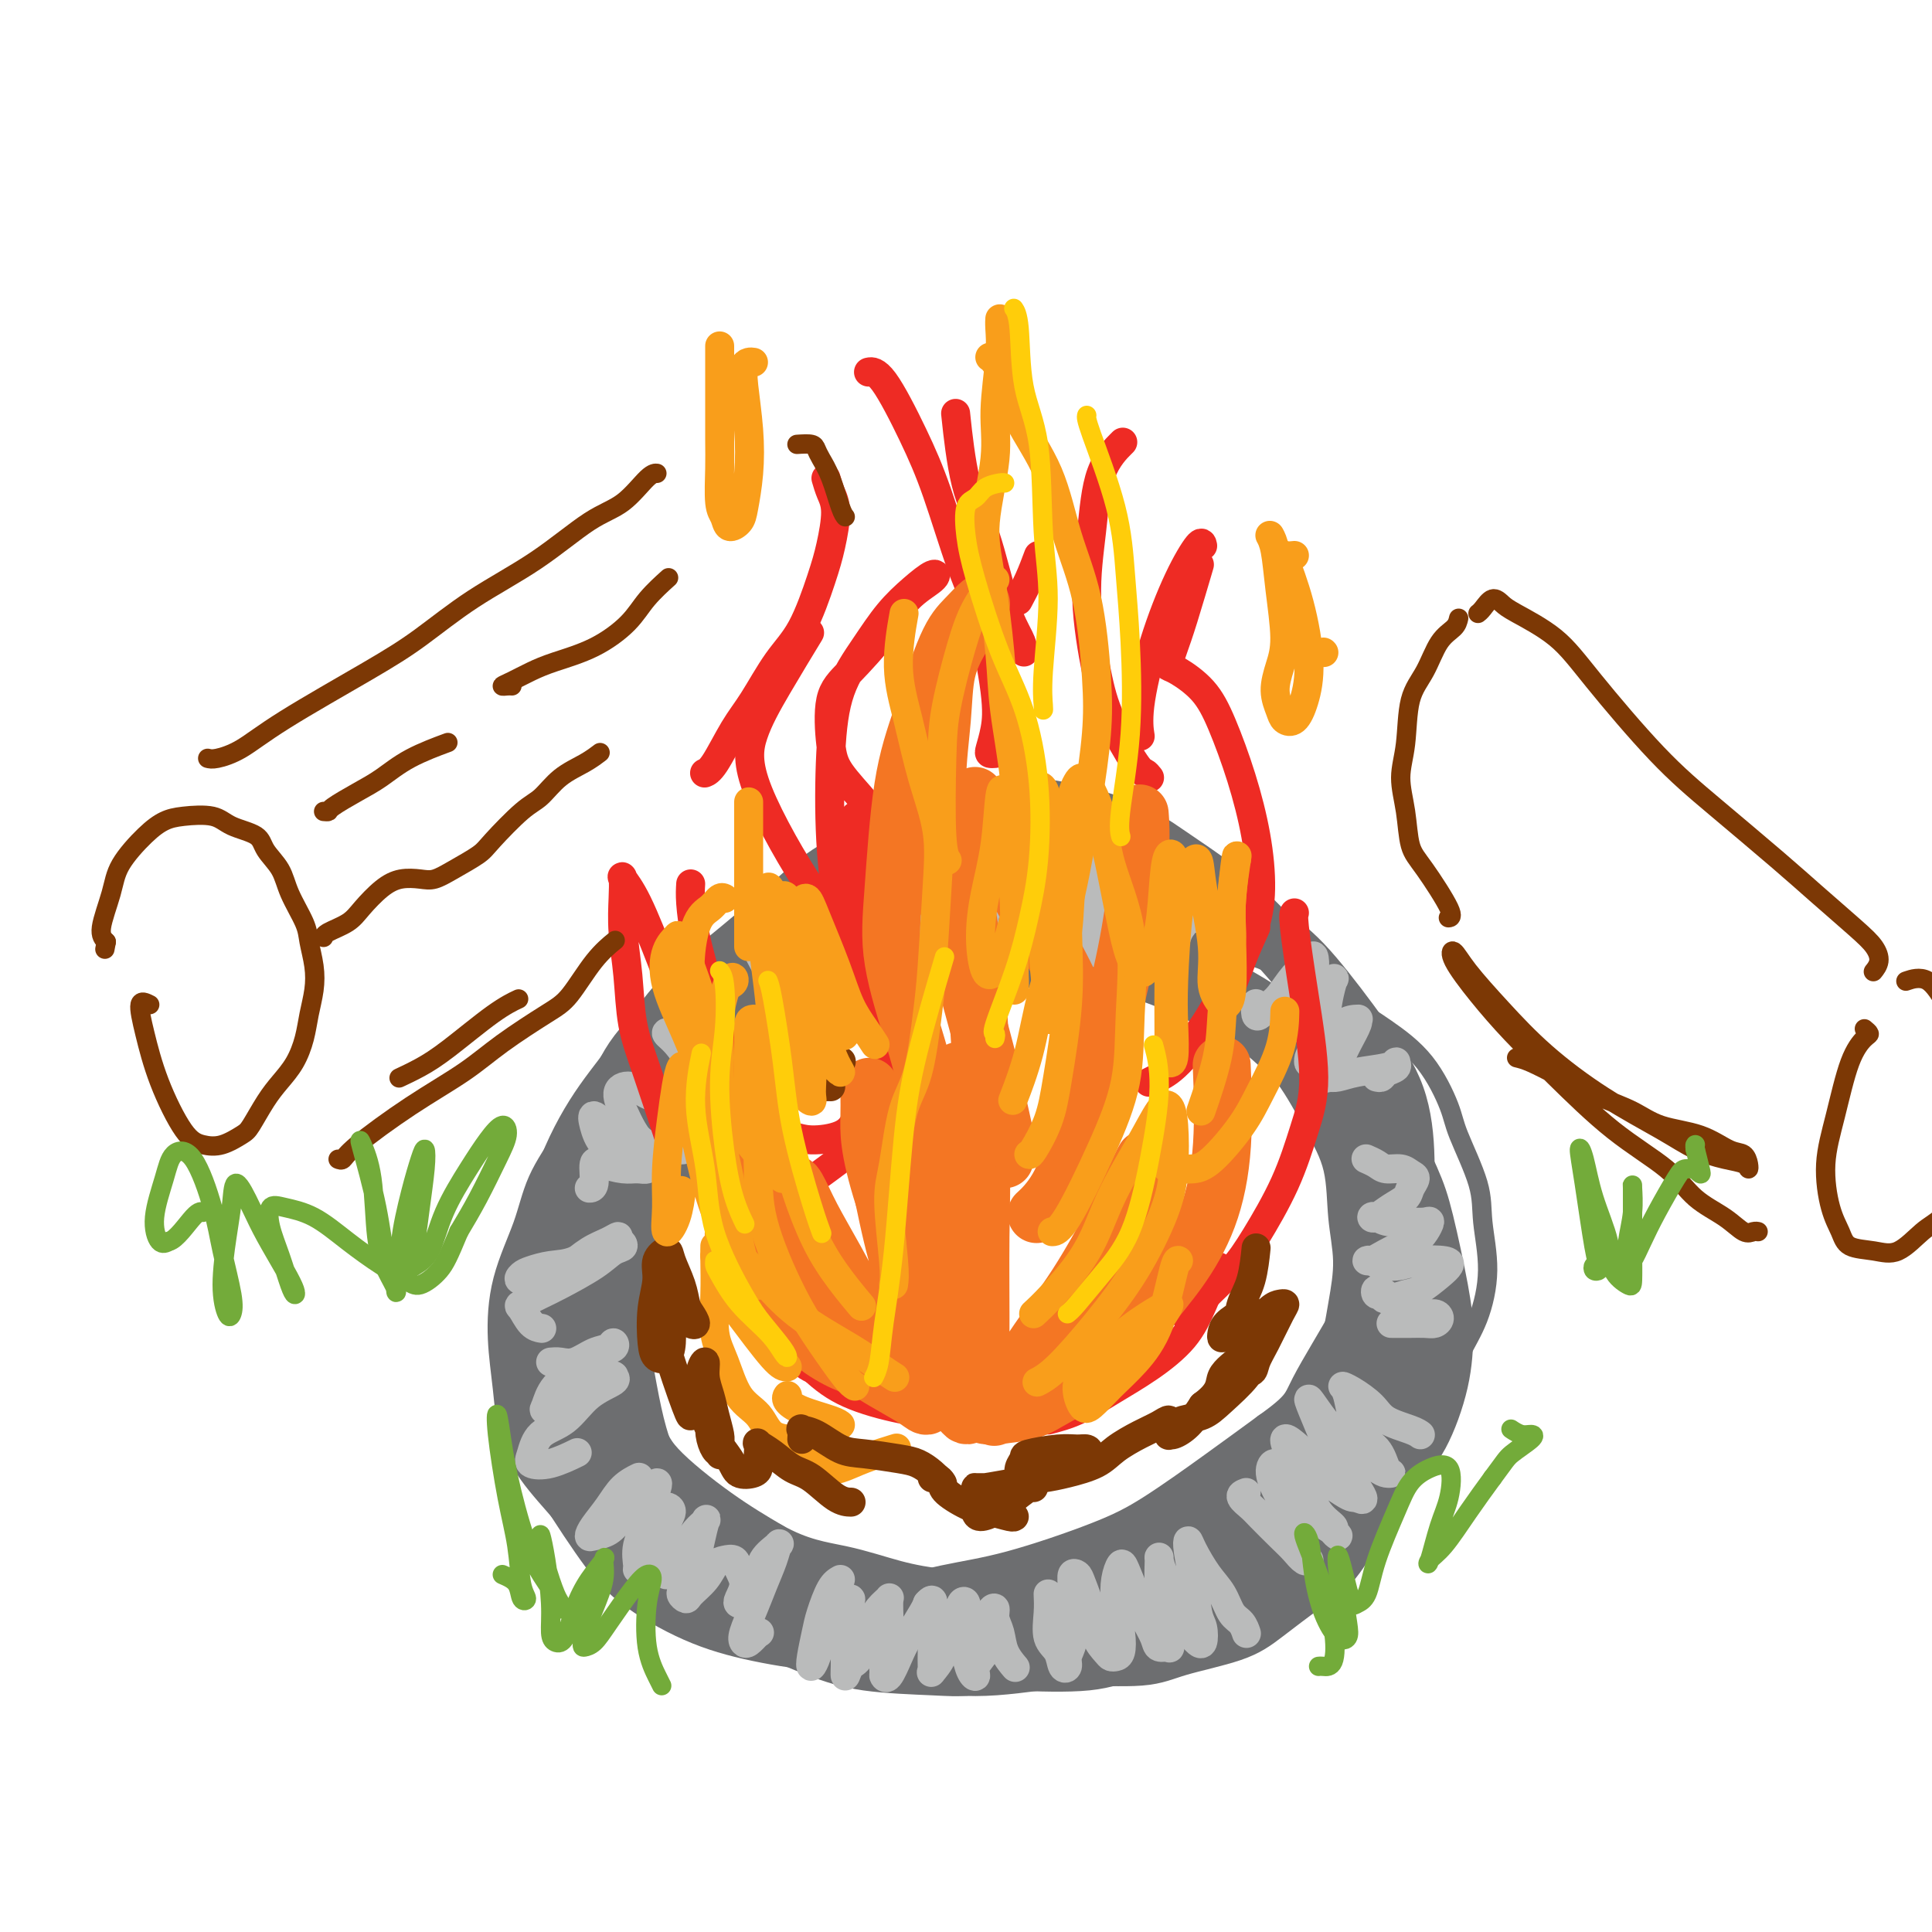 <svg viewBox='0 0 400 400' version='1.1' xmlns='http://www.w3.org/2000/svg' xmlns:xlink='http://www.w3.org/1999/xlink'><g fill='none' stroke='rgb(109,110,112)' stroke-width='4' stroke-linecap='round' stroke-linejoin='round'><path d='M164,201c0.254,0.053 0.509,0.105 0,0c-0.509,-0.105 -1.781,-0.368 -3,0c-1.219,0.368 -2.386,1.366 -4,2c-1.614,0.634 -3.675,0.904 -6,2c-2.325,1.096 -4.913,3.019 -8,5c-3.087,1.981 -6.674,4.020 -9,6c-2.326,1.980 -3.393,3.899 -5,6c-1.607,2.101 -3.754,4.383 -6,7c-2.246,2.617 -4.592,5.568 -6,8c-1.408,2.432 -1.879,4.344 -3,7c-1.121,2.656 -2.891,6.058 -4,9c-1.109,2.942 -1.556,5.426 -2,8c-0.444,2.574 -0.884,5.239 -1,9c-0.116,3.761 0.093,8.619 1,13c0.907,4.381 2.511,8.286 4,12c1.489,3.714 2.862,7.238 5,11c2.138,3.762 5.040,7.763 8,11c2.960,3.237 5.977,5.711 9,8c3.023,2.289 6.051,4.392 10,7c3.949,2.608 8.820,5.719 13,8c4.180,2.281 7.669,3.730 11,5c3.331,1.270 6.505,2.360 11,3c4.495,0.640 10.310,0.831 14,1c3.690,0.169 5.253,0.316 8,0c2.747,-0.316 6.676,-1.094 11,-2c4.324,-0.906 9.043,-1.939 13,-3c3.957,-1.061 7.154,-2.150 10,-3c2.846,-0.850 5.343,-1.460 9,-3c3.657,-1.540 8.473,-4.012 12,-6c3.527,-1.988 5.763,-3.494 8,-5'/><path d='M264,327c7.379,-3.624 6.328,-4.183 8,-6c1.672,-1.817 6.067,-4.893 9,-7c2.933,-2.107 4.403,-3.245 6,-6c1.597,-2.755 3.323,-7.128 5,-10c1.677,-2.872 3.307,-4.244 5,-7c1.693,-2.756 3.448,-6.896 5,-10c1.552,-3.104 2.899,-5.173 4,-8c1.101,-2.827 1.955,-6.411 2,-10c0.045,-3.589 -0.718,-7.182 -1,-10c-0.282,-2.818 -0.081,-4.861 -1,-8c-0.919,-3.139 -2.956,-7.375 -4,-10c-1.044,-2.625 -1.093,-3.638 -2,-6c-0.907,-2.362 -2.670,-6.072 -5,-9c-2.330,-2.928 -5.226,-5.073 -8,-7c-2.774,-1.927 -5.426,-3.634 -8,-5c-2.574,-1.366 -5.070,-2.390 -8,-4c-2.930,-1.610 -6.294,-3.807 -9,-5c-2.706,-1.193 -4.753,-1.382 -7,-2c-2.247,-0.618 -4.694,-1.666 -8,-2c-3.306,-0.334 -7.471,0.046 -11,0c-3.529,-0.046 -6.421,-0.518 -10,-1c-3.579,-0.482 -7.845,-0.973 -11,-1c-3.155,-0.027 -5.199,0.411 -8,1c-2.801,0.589 -6.358,1.327 -9,2c-2.642,0.673 -4.370,1.279 -7,2c-2.630,0.721 -6.162,1.558 -9,2c-2.838,0.442 -4.981,0.489 -7,1c-2.019,0.511 -3.912,1.488 -6,2c-2.088,0.512 -4.370,0.561 -6,1c-1.630,0.439 -2.609,1.268 -4,2c-1.391,0.732 -3.196,1.366 -5,2'/><path d='M154,208c-8.627,2.469 -3.695,1.643 -3,2c0.695,0.357 -2.848,1.898 -5,3c-2.152,1.102 -2.912,1.766 -4,3c-1.088,1.234 -2.504,3.038 -4,4c-1.496,0.962 -3.072,1.080 -4,2c-0.928,0.920 -1.207,2.640 -2,4c-0.793,1.360 -2.101,2.358 -3,4c-0.899,1.642 -1.390,3.928 -2,6c-0.610,2.072 -1.341,3.930 -2,6c-0.659,2.070 -1.248,4.353 -2,7c-0.752,2.647 -1.667,5.657 -2,8c-0.333,2.343 -0.083,4.018 0,6c0.083,1.982 -0.002,4.270 0,7c0.002,2.730 0.091,5.900 0,8c-0.091,2.100 -0.361,3.129 0,5c0.361,1.871 1.353,4.583 2,7c0.647,2.417 0.950,4.539 2,7c1.050,2.461 2.847,5.262 4,7c1.153,1.738 1.663,2.413 3,4c1.337,1.587 3.500,4.085 5,6c1.500,1.915 2.335,3.246 4,5c1.665,1.754 4.159,3.930 6,5c1.841,1.070 3.028,1.032 5,2c1.972,0.968 4.728,2.941 7,4c2.272,1.059 4.062,1.205 7,2c2.938,0.795 7.026,2.240 11,3c3.974,0.760 7.833,0.836 11,1c3.167,0.164 5.643,0.415 9,0c3.357,-0.415 7.596,-1.496 11,-2c3.404,-0.504 5.973,-0.430 9,-1c3.027,-0.570 6.514,-1.785 10,-3'/><path d='M227,330c6.117,-1.650 6.411,-2.776 8,-4c1.589,-1.224 4.475,-2.545 7,-4c2.525,-1.455 4.689,-3.042 7,-5c2.311,-1.958 4.769,-4.287 7,-7c2.231,-2.713 4.236,-5.811 6,-8c1.764,-2.189 3.286,-3.468 5,-6c1.714,-2.532 3.619,-6.318 5,-9c1.381,-2.682 2.240,-4.259 3,-7c0.760,-2.741 1.423,-6.647 2,-10c0.577,-3.353 1.069,-6.153 1,-9c-0.069,-2.847 -0.699,-5.742 -1,-9c-0.301,-3.258 -0.273,-6.878 -1,-10c-0.727,-3.122 -2.209,-5.745 -4,-9c-1.791,-3.255 -3.891,-7.142 -6,-10c-2.109,-2.858 -4.228,-4.685 -6,-7c-1.772,-2.315 -3.197,-5.116 -6,-7c-2.803,-1.884 -6.983,-2.850 -10,-4c-3.017,-1.150 -4.871,-2.484 -8,-4c-3.129,-1.516 -7.534,-3.213 -11,-4c-3.466,-0.787 -5.992,-0.665 -9,-1c-3.008,-0.335 -6.496,-1.128 -10,-1c-3.504,0.128 -7.024,1.177 -11,2c-3.976,0.823 -8.410,1.419 -12,2c-3.590,0.581 -6.337,1.146 -9,2c-2.663,0.854 -5.244,1.997 -8,4c-2.756,2.003 -5.689,4.867 -8,7c-2.311,2.133 -4.000,3.536 -6,6c-2.000,2.464 -4.309,5.990 -6,9c-1.691,3.010 -2.763,5.503 -4,8c-1.237,2.497 -2.639,4.999 -4,8c-1.361,3.001 -2.680,6.500 -4,10'/><path d='M134,253c-2.880,6.759 -1.082,6.157 -1,8c0.082,1.843 -1.554,6.130 -2,9c-0.446,2.870 0.298,4.321 1,7c0.702,2.679 1.364,6.584 2,10c0.636,3.416 1.248,6.343 2,9c0.752,2.657 1.643,5.045 2,6c0.357,0.955 0.178,0.478 0,0'/></g>
<g fill='none' stroke='rgb(109,110,112)' stroke-width='12' stroke-linecap='round' stroke-linejoin='round'><path d='M176,203c-0.363,-0.425 -0.726,-0.850 -1,-1c-0.274,-0.150 -0.458,-0.026 -1,0c-0.542,0.026 -1.441,-0.047 -2,0c-0.559,0.047 -0.778,0.213 -2,1c-1.222,0.787 -3.447,2.194 -5,3c-1.553,0.806 -2.434,1.012 -4,2c-1.566,0.988 -3.816,2.759 -6,4c-2.184,1.241 -4.302,1.953 -6,3c-1.698,1.047 -2.976,2.429 -5,4c-2.024,1.571 -4.793,3.329 -7,5c-2.207,1.671 -3.852,3.253 -5,5c-1.148,1.747 -1.799,3.660 -3,5c-1.201,1.340 -2.953,2.107 -4,4c-1.047,1.893 -1.391,4.911 -2,7c-0.609,2.089 -1.483,3.249 -2,5c-0.517,1.751 -0.676,4.095 -1,6c-0.324,1.905 -0.813,3.373 -1,5c-0.187,1.627 -0.072,3.413 0,5c0.072,1.587 0.101,2.977 0,5c-0.101,2.023 -0.333,4.681 0,7c0.333,2.319 1.232,4.300 2,6c0.768,1.700 1.406,3.118 2,5c0.594,1.882 1.144,4.227 2,6c0.856,1.773 2.020,2.973 3,5c0.980,2.027 1.777,4.881 3,7c1.223,2.119 2.871,3.503 4,5c1.129,1.497 1.739,3.105 3,5c1.261,1.895 3.173,4.075 5,6c1.827,1.925 3.569,3.595 6,5c2.431,1.405 5.552,2.544 8,4c2.448,1.456 4.224,3.228 6,5'/><path d='M163,337c4.992,2.963 7.473,3.369 10,4c2.527,0.631 5.101,1.487 8,2c2.899,0.513 6.123,0.683 9,1c2.877,0.317 5.409,0.781 8,1c2.591,0.219 5.243,0.193 8,0c2.757,-0.193 5.618,-0.554 9,-1c3.382,-0.446 7.284,-0.978 11,-2c3.716,-1.022 7.246,-2.533 10,-4c2.754,-1.467 4.732,-2.890 7,-5c2.268,-2.110 4.827,-4.908 7,-7c2.173,-2.092 3.962,-3.480 6,-6c2.038,-2.520 4.325,-6.173 6,-9c1.675,-2.827 2.738,-4.828 4,-7c1.262,-2.172 2.724,-4.516 4,-7c1.276,-2.484 2.365,-5.109 4,-8c1.635,-2.891 3.814,-6.047 5,-9c1.186,-2.953 1.377,-5.704 2,-8c0.623,-2.296 1.678,-4.138 2,-7c0.322,-2.862 -0.089,-6.744 0,-10c0.089,-3.256 0.677,-5.885 0,-9c-0.677,-3.115 -2.617,-6.715 -4,-10c-1.383,-3.285 -2.207,-6.256 -4,-9c-1.793,-2.744 -4.556,-5.260 -7,-8c-2.444,-2.740 -4.569,-5.703 -8,-9c-3.431,-3.297 -8.167,-6.930 -13,-10c-4.833,-3.070 -9.764,-5.579 -14,-7c-4.236,-1.421 -7.779,-1.754 -12,-2c-4.221,-0.246 -9.121,-0.406 -13,0c-3.879,0.406 -6.737,1.379 -10,2c-3.263,0.621 -6.932,0.892 -11,2c-4.068,1.108 -8.534,3.054 -13,5'/><path d='M174,200c-8.942,2.351 -7.798,3.727 -9,5c-1.202,1.273 -4.751,2.442 -8,5c-3.249,2.558 -6.197,6.506 -9,9c-2.803,2.494 -5.461,3.533 -8,6c-2.539,2.467 -4.958,6.363 -7,10c-2.042,3.637 -3.707,7.015 -5,10c-1.293,2.985 -2.214,5.577 -3,8c-0.786,2.423 -1.436,4.677 -2,8c-0.564,3.323 -1.042,7.714 -1,11c0.042,3.286 0.606,5.468 1,8c0.394,2.532 0.620,5.414 2,9c1.380,3.586 3.915,7.874 6,11c2.085,3.126 3.719,5.089 7,8c3.281,2.911 8.210,6.772 13,10c4.790,3.228 9.443,5.825 14,8c4.557,2.175 9.019,3.927 13,6c3.981,2.073 7.481,4.466 11,6c3.519,1.534 7.057,2.210 11,3c3.943,0.790 8.290,1.695 12,2c3.710,0.305 6.782,0.009 11,0c4.218,-0.009 9.583,0.269 13,0c3.417,-0.269 4.888,-1.086 8,-2c3.112,-0.914 7.866,-1.927 11,-3c3.134,-1.073 4.650,-2.207 7,-4c2.350,-1.793 5.535,-4.244 8,-6c2.465,-1.756 4.211,-2.818 6,-5c1.789,-2.182 3.620,-5.485 5,-8c1.380,-2.515 2.308,-4.241 3,-6c0.692,-1.759 1.148,-3.550 2,-6c0.852,-2.450 2.101,-5.557 3,-8c0.899,-2.443 1.450,-4.221 2,-6'/><path d='M291,289c2.473,-6.754 1.155,-6.639 1,-8c-0.155,-1.361 0.854,-4.197 1,-7c0.146,-2.803 -0.570,-5.574 -1,-8c-0.430,-2.426 -0.575,-4.508 -1,-7c-0.425,-2.492 -1.130,-5.394 -2,-8c-0.870,-2.606 -1.904,-4.917 -3,-7c-1.096,-2.083 -2.255,-3.938 -4,-7c-1.745,-3.062 -4.078,-7.330 -6,-10c-1.922,-2.670 -3.433,-3.740 -6,-6c-2.567,-2.260 -6.189,-5.709 -9,-8c-2.811,-2.291 -4.809,-3.423 -8,-5c-3.191,-1.577 -7.575,-3.599 -11,-5c-3.425,-1.401 -5.892,-2.180 -10,-3c-4.108,-0.820 -9.858,-1.680 -14,-2c-4.142,-0.320 -6.676,-0.100 -10,0c-3.324,0.100 -7.438,0.081 -12,1c-4.562,0.919 -9.573,2.778 -13,4c-3.427,1.222 -5.272,1.807 -9,3c-3.728,1.193 -9.340,2.994 -13,5c-3.660,2.006 -5.368,4.218 -8,7c-2.632,2.782 -6.187,6.136 -9,9c-2.813,2.864 -4.883,5.240 -7,8c-2.117,2.760 -4.281,5.903 -6,9c-1.719,3.097 -2.994,6.146 -4,9c-1.006,2.854 -1.742,5.511 -2,9c-0.258,3.489 -0.036,7.811 0,11c0.036,3.189 -0.112,5.247 1,9c1.112,3.753 3.484,9.202 5,13c1.516,3.798 2.178,5.946 5,9c2.822,3.054 7.806,7.016 12,10c4.194,2.984 7.597,4.992 11,7'/><path d='M159,321c6.412,3.607 10.941,4.125 15,5c4.059,0.875 7.649,2.107 11,3c3.351,0.893 6.463,1.446 11,2c4.537,0.554 10.499,1.109 16,1c5.501,-0.109 10.542,-0.880 16,-2c5.458,-1.120 11.332,-2.587 15,-4c3.668,-1.413 5.130,-2.771 9,-5c3.870,-2.229 10.148,-5.331 14,-8c3.852,-2.669 5.277,-4.907 8,-9c2.723,-4.093 6.744,-10.042 9,-15c2.256,-4.958 2.745,-8.926 4,-13c1.255,-4.074 3.275,-8.253 4,-12c0.725,-3.747 0.157,-7.063 0,-11c-0.157,-3.937 0.099,-8.494 0,-13c-0.099,-4.506 -0.553,-8.960 -2,-13c-1.447,-4.040 -3.887,-7.667 -7,-12c-3.113,-4.333 -6.899,-9.371 -10,-13c-3.101,-3.629 -5.517,-5.850 -10,-9c-4.483,-3.150 -11.032,-7.228 -16,-10c-4.968,-2.772 -8.354,-4.237 -12,-5c-3.646,-0.763 -7.553,-0.825 -11,-1c-3.447,-0.175 -6.435,-0.465 -11,0c-4.565,0.465 -10.707,1.683 -16,3c-5.293,1.317 -9.737,2.731 -13,4c-3.263,1.269 -5.346,2.391 -9,4c-3.654,1.609 -8.881,3.704 -13,6c-4.119,2.296 -7.131,4.792 -10,7c-2.869,2.208 -5.594,4.128 -9,7c-3.406,2.872 -7.494,6.696 -10,10c-2.506,3.304 -3.430,6.087 -5,9c-1.570,2.913 -3.785,5.957 -6,9'/><path d='M121,236c-2.938,4.643 -4.784,7.251 -6,10c-1.216,2.749 -1.801,5.639 -3,9c-1.199,3.361 -3.012,7.194 -4,11c-0.988,3.806 -1.151,7.586 -1,11c0.151,3.414 0.617,6.461 1,10c0.383,3.539 0.684,7.569 2,11c1.316,3.431 3.647,6.263 6,9c2.353,2.737 4.728,5.381 7,8c2.272,2.619 4.440,5.215 8,8c3.560,2.785 8.513,5.758 13,8c4.487,2.242 8.509,3.753 13,5c4.491,1.247 9.452,2.231 13,3c3.548,0.769 5.683,1.324 10,2c4.317,0.676 10.816,1.475 16,2c5.184,0.525 9.052,0.778 14,1c4.948,0.222 10.976,0.414 15,0c4.024,-0.414 6.045,-1.434 9,-2c2.955,-0.566 6.844,-0.678 11,-2c4.156,-1.322 8.578,-3.854 12,-6c3.422,-2.146 5.842,-3.906 9,-6c3.158,-2.094 7.052,-4.524 10,-7c2.948,-2.476 4.948,-4.999 7,-8c2.052,-3.001 4.156,-6.478 6,-9c1.844,-2.522 3.427,-4.087 5,-7c1.573,-2.913 3.136,-7.172 4,-11c0.864,-3.828 1.029,-7.223 1,-10c-0.029,-2.777 -0.251,-4.935 -1,-9c-0.749,-4.065 -2.026,-10.038 -3,-14c-0.974,-3.962 -1.647,-5.913 -3,-9c-1.353,-3.087 -3.387,-7.311 -6,-11c-2.613,-3.689 -5.807,-6.845 -9,-10'/><path d='M277,223c-3.514,-3.647 -7.798,-7.764 -12,-11c-4.202,-3.236 -8.320,-5.592 -13,-8c-4.680,-2.408 -9.921,-4.868 -14,-6c-4.079,-1.132 -6.998,-0.936 -10,-1c-3.002,-0.064 -6.089,-0.387 -9,0c-2.911,0.387 -5.646,1.484 -9,2c-3.354,0.516 -7.327,0.450 -12,1c-4.673,0.550 -10.047,1.715 -14,3c-3.953,1.285 -6.484,2.688 -10,5c-3.516,2.312 -8.016,5.532 -11,8c-2.984,2.468 -4.453,4.185 -7,7c-2.547,2.815 -6.174,6.728 -9,10c-2.826,3.272 -4.851,5.902 -7,9c-2.149,3.098 -4.422,6.665 -6,10c-1.578,3.335 -2.460,6.438 -4,10c-1.540,3.562 -3.737,7.582 -5,12c-1.263,4.418 -1.592,9.234 -2,13c-0.408,3.766 -0.894,6.482 -1,10c-0.106,3.518 0.169,7.839 1,11c0.831,3.161 2.217,5.163 4,8c1.783,2.837 3.961,6.510 7,9c3.039,2.490 6.937,3.796 10,5c3.063,1.204 5.291,2.306 10,3c4.709,0.694 11.897,0.980 17,1c5.103,0.020 8.119,-0.227 12,-1c3.881,-0.773 8.628,-2.073 13,-3c4.372,-0.927 8.370,-1.480 14,-3c5.630,-1.520 12.890,-4.005 18,-6c5.110,-1.995 8.068,-3.499 12,-6c3.932,-2.501 8.838,-6.000 13,-9c4.162,-3.000 7.581,-5.500 11,-8'/><path d='M264,298c7.177,-5.095 7.120,-6.334 9,-10c1.880,-3.666 5.698,-9.761 8,-14c2.302,-4.239 3.087,-6.622 4,-11c0.913,-4.378 1.952,-10.752 2,-15c0.048,-4.248 -0.895,-6.371 -2,-11c-1.105,-4.629 -2.372,-11.766 -4,-17c-1.628,-5.234 -3.618,-8.566 -7,-13c-3.382,-4.434 -8.157,-9.971 -12,-14c-3.843,-4.029 -6.754,-6.549 -10,-9c-3.246,-2.451 -6.828,-4.833 -10,-7c-3.172,-2.167 -5.936,-4.119 -11,-6c-5.064,-1.881 -12.430,-3.692 -18,-4c-5.570,-0.308 -9.344,0.887 -13,2c-3.656,1.113 -7.195,2.143 -12,4c-4.805,1.857 -10.877,4.541 -15,7c-4.123,2.459 -6.298,4.692 -10,8c-3.702,3.308 -8.930,7.691 -13,11c-4.070,3.309 -6.980,5.543 -10,9c-3.020,3.457 -6.148,8.136 -9,12c-2.852,3.864 -5.428,6.912 -8,11c-2.572,4.088 -5.141,9.215 -7,15c-1.859,5.785 -3.009,12.229 -4,17c-0.991,4.771 -1.821,7.869 -2,13c-0.179,5.131 0.295,12.294 1,17c0.705,4.706 1.640,6.955 4,11c2.360,4.045 6.145,9.887 9,14c2.855,4.113 4.779,6.497 8,9c3.221,2.503 7.740,5.124 12,7c4.260,1.876 8.262,3.005 13,4c4.738,0.995 10.211,1.856 15,2c4.789,0.144 8.895,-0.428 13,-1'/><path d='M185,339c6.717,-0.007 9.510,-0.524 15,-1c5.490,-0.476 13.678,-0.912 19,-2c5.322,-1.088 7.777,-2.830 11,-4c3.223,-1.170 7.214,-1.768 12,-3c4.786,-1.232 10.367,-3.097 15,-5c4.633,-1.903 8.318,-3.842 11,-6c2.682,-2.158 4.361,-4.535 7,-8c2.639,-3.465 6.237,-8.020 8,-12c1.763,-3.980 1.689,-7.386 2,-12c0.311,-4.614 1.007,-10.434 1,-16c-0.007,-5.566 -0.716,-10.876 -1,-13c-0.284,-2.124 -0.142,-1.062 0,0'/></g>
<g fill='none' stroke='rgb(186,187,187)' stroke-width='6' stroke-linecap='round' stroke-linejoin='round'><path d='M132,306c0.271,-0.133 0.541,-0.267 0,0c-0.541,0.267 -1.895,0.933 -3,2c-1.105,1.067 -1.961,2.533 -3,4c-1.039,1.467 -2.260,2.935 -3,4c-0.740,1.065 -0.998,1.726 -1,2c-0.002,0.274 0.251,0.162 1,0c0.749,-0.162 1.994,-0.373 3,-1c1.006,-0.627 1.773,-1.669 3,-3c1.227,-1.331 2.914,-2.951 4,-4c1.086,-1.049 1.571,-1.528 2,-2c0.429,-0.472 0.801,-0.938 1,-1c0.199,-0.062 0.225,0.281 0,1c-0.225,0.719 -0.702,1.814 -1,3c-0.298,1.186 -0.417,2.463 -1,4c-0.583,1.537 -1.631,3.335 -2,5c-0.369,1.665 -0.058,3.196 0,4c0.058,0.804 -0.135,0.882 0,1c0.135,0.118 0.599,0.276 1,0c0.401,-0.276 0.739,-0.986 1,-2c0.261,-1.014 0.444,-2.331 1,-4c0.556,-1.669 1.485,-3.690 2,-5c0.515,-1.310 0.616,-1.910 1,-2c0.384,-0.090 1.049,0.330 1,1c-0.049,0.670 -0.814,1.591 -1,3c-0.186,1.409 0.205,3.305 0,5c-0.205,1.695 -1.008,3.189 -1,4c0.008,0.811 0.827,0.939 1,1c0.173,0.061 -0.300,0.055 0,0c0.300,-0.055 1.371,-0.159 2,-1c0.629,-0.841 0.814,-2.421 1,-4'/><path d='M141,321c1.181,-1.418 2.132,-2.962 3,-4c0.868,-1.038 1.652,-1.571 2,-2c0.348,-0.429 0.260,-0.753 0,0c-0.260,0.753 -0.693,2.584 -1,4c-0.307,1.416 -0.487,2.416 -1,4c-0.513,1.584 -1.357,3.750 -2,5c-0.643,1.250 -1.084,1.582 -1,2c0.084,0.418 0.694,0.921 1,1c0.306,0.079 0.310,-0.268 1,-1c0.690,-0.732 2.068,-1.851 3,-3c0.932,-1.149 1.417,-2.327 2,-3c0.583,-0.673 1.263,-0.839 2,-1c0.737,-0.161 1.531,-0.316 2,0c0.469,0.316 0.613,1.104 1,2c0.387,0.896 1.017,1.902 1,3c-0.017,1.098 -0.682,2.289 -1,3c-0.318,0.711 -0.288,0.943 0,1c0.288,0.057 0.834,-0.060 1,0c0.166,0.060 -0.050,0.296 0,0c0.050,-0.296 0.364,-1.125 1,-2c0.636,-0.875 1.594,-1.796 2,-3c0.406,-1.204 0.260,-2.689 1,-4c0.740,-1.311 2.364,-2.446 3,-3c0.636,-0.554 0.282,-0.528 0,0c-0.282,0.528 -0.493,1.556 -1,3c-0.507,1.444 -1.311,3.302 -2,5c-0.689,1.698 -1.265,3.234 -2,5c-0.735,1.766 -1.630,3.762 -2,5c-0.370,1.238 -0.215,1.718 0,2c0.215,0.282 0.490,0.366 1,0c0.510,-0.366 1.255,-1.183 2,-2'/><path d='M157,338c0.500,0.000 0.250,0.000 0,0'/><path d='M174,327c-0.642,0.365 -1.283,0.730 -2,2c-0.717,1.270 -1.509,3.445 -2,5c-0.491,1.555 -0.679,2.489 -1,4c-0.321,1.511 -0.773,3.599 -1,5c-0.227,1.401 -0.227,2.117 0,2c0.227,-0.117 0.681,-1.065 1,-2c0.319,-0.935 0.502,-1.857 1,-3c0.498,-1.143 1.311,-2.506 2,-4c0.689,-1.494 1.252,-3.119 2,-4c0.748,-0.881 1.679,-1.017 2,-1c0.321,0.017 0.033,0.186 0,1c-0.033,0.814 0.190,2.274 0,4c-0.190,1.726 -0.791,3.718 -1,5c-0.209,1.282 -0.026,1.855 0,3c0.026,1.145 -0.107,2.861 0,3c0.107,0.139 0.453,-1.301 1,-2c0.547,-0.699 1.295,-0.658 2,-2c0.705,-1.342 1.367,-4.067 2,-6c0.633,-1.933 1.238,-3.075 2,-4c0.762,-0.925 1.683,-1.635 2,-2c0.317,-0.365 0.032,-0.386 0,1c-0.032,1.386 0.190,4.178 0,6c-0.190,1.822 -0.791,2.672 -1,4c-0.209,1.328 -0.027,3.134 0,4c0.027,0.866 -0.102,0.793 0,1c0.102,0.207 0.433,0.694 1,0c0.567,-0.694 1.368,-2.567 2,-4c0.632,-1.433 1.093,-2.424 2,-4c0.907,-1.576 2.259,-3.736 3,-5c0.741,-1.264 0.870,-1.632 1,-2'/><path d='M192,332c1.619,-1.903 1.166,0.341 1,2c-0.166,1.659 -0.046,2.734 0,4c0.046,1.266 0.019,2.723 0,4c-0.019,1.277 -0.031,2.373 0,3c0.031,0.627 0.106,0.787 0,1c-0.106,0.213 -0.394,0.481 0,0c0.394,-0.481 1.468,-1.711 2,-3c0.532,-1.289 0.521,-2.638 1,-4c0.479,-1.362 1.449,-2.739 2,-4c0.551,-1.261 0.683,-2.407 1,-3c0.317,-0.593 0.820,-0.632 1,0c0.180,0.632 0.038,1.936 0,3c-0.038,1.064 0.026,1.887 0,3c-0.026,1.113 -0.144,2.514 0,4c0.144,1.486 0.550,3.056 1,4c0.450,0.944 0.942,1.262 1,1c0.058,-0.262 -0.320,-1.105 0,-2c0.320,-0.895 1.339,-1.842 2,-3c0.661,-1.158 0.965,-2.526 1,-4c0.035,-1.474 -0.199,-3.052 0,-4c0.199,-0.948 0.831,-1.266 1,-1c0.169,0.266 -0.127,1.115 0,2c0.127,0.885 0.675,1.806 1,3c0.325,1.194 0.427,2.660 1,4c0.573,1.340 1.616,2.553 2,3c0.384,0.447 0.110,0.128 0,0c-0.110,-0.128 -0.055,-0.064 0,0'/><path d='M217,330c0.055,1.192 0.110,2.384 0,4c-0.110,1.616 -0.384,3.657 0,5c0.384,1.343 1.427,1.988 2,3c0.573,1.012 0.675,2.391 1,3c0.325,0.609 0.872,0.449 1,0c0.128,-0.449 -0.163,-1.185 0,-2c0.163,-0.815 0.779,-1.708 1,-3c0.221,-1.292 0.047,-2.985 0,-5c-0.047,-2.015 0.033,-4.354 0,-6c-0.033,-1.646 -0.179,-2.601 0,-3c0.179,-0.399 0.682,-0.244 1,0c0.318,0.244 0.452,0.577 1,2c0.548,1.423 1.509,3.937 2,6c0.491,2.063 0.513,3.676 1,5c0.487,1.324 1.438,2.359 2,3c0.562,0.641 0.736,0.889 1,1c0.264,0.111 0.620,0.084 1,0c0.380,-0.084 0.785,-0.226 1,-1c0.215,-0.774 0.242,-2.179 0,-4c-0.242,-1.821 -0.752,-4.056 -1,-6c-0.248,-1.944 -0.232,-3.595 0,-5c0.232,-1.405 0.682,-2.563 1,-3c0.318,-0.437 0.504,-0.152 1,1c0.496,1.152 1.303,3.170 2,5c0.697,1.830 1.283,3.473 2,5c0.717,1.527 1.565,2.937 2,4c0.435,1.063 0.457,1.780 1,2c0.543,0.220 1.608,-0.056 2,0c0.392,0.056 0.112,0.445 0,0c-0.112,-0.445 -0.056,-1.722 0,-3'/><path d='M242,338c-0.165,-1.372 -0.578,-3.301 -1,-5c-0.422,-1.699 -0.853,-3.167 -1,-5c-0.147,-1.833 -0.009,-4.030 0,-5c0.009,-0.970 -0.110,-0.712 0,0c0.110,0.712 0.449,1.879 1,3c0.551,1.121 1.314,2.198 2,4c0.686,1.802 1.295,4.329 2,6c0.705,1.671 1.506,2.484 2,3c0.494,0.516 0.679,0.734 1,1c0.321,0.266 0.776,0.580 1,0c0.224,-0.580 0.217,-2.055 0,-3c-0.217,-0.945 -0.645,-1.360 -1,-3c-0.355,-1.640 -0.636,-4.504 -1,-7c-0.364,-2.496 -0.809,-4.623 -1,-6c-0.191,-1.377 -0.126,-2.005 0,-2c0.126,0.005 0.313,0.644 1,2c0.687,1.356 1.872,3.428 3,5c1.128,1.572 2.197,2.642 3,4c0.803,1.358 1.339,3.003 2,4c0.661,0.997 1.447,1.345 2,2c0.553,0.655 0.872,1.616 1,2c0.128,0.384 0.064,0.192 0,0'/><path d='M258,309c-0.615,0.230 -1.231,0.459 -1,1c0.231,0.541 1.308,1.392 2,2c0.692,0.608 0.999,0.971 2,2c1.001,1.029 2.695,2.722 4,4c1.305,1.278 2.222,2.139 3,3c0.778,0.861 1.419,1.722 2,2c0.581,0.278 1.103,-0.027 1,0c-0.103,0.027 -0.831,0.387 -1,0c-0.169,-0.387 0.220,-1.521 0,-3c-0.220,-1.479 -1.050,-3.305 -2,-5c-0.950,-1.695 -2.021,-3.261 -3,-5c-0.979,-1.739 -1.865,-3.651 -2,-5c-0.135,-1.349 0.482,-2.135 1,-2c0.518,0.135 0.939,1.189 2,3c1.061,1.811 2.763,4.377 4,6c1.237,1.623 2.008,2.303 3,3c0.992,0.697 2.204,1.409 3,2c0.796,0.591 1.175,1.059 1,1c-0.175,-0.059 -0.904,-0.644 -1,-1c-0.096,-0.356 0.443,-0.481 0,-1c-0.443,-0.519 -1.866,-1.431 -3,-3c-1.134,-1.569 -1.978,-3.795 -3,-6c-1.022,-2.205 -2.221,-4.390 -3,-6c-0.779,-1.610 -1.138,-2.645 -1,-3c0.138,-0.355 0.772,-0.028 2,1c1.228,1.028 3.050,2.759 4,4c0.950,1.241 1.028,1.992 2,3c0.972,1.008 2.839,2.271 4,3c1.161,0.729 1.618,0.922 2,1c0.382,0.078 0.691,0.039 1,0'/><path d='M281,310c2.327,1.464 0.644,-0.877 0,-2c-0.644,-1.123 -0.248,-1.029 -1,-2c-0.752,-0.971 -2.652,-3.008 -4,-5c-1.348,-1.992 -2.146,-3.940 -3,-6c-0.854,-2.060 -1.766,-4.232 -2,-5c-0.234,-0.768 0.210,-0.133 1,1c0.790,1.133 1.927,2.762 3,4c1.073,1.238 2.082,2.083 3,3c0.918,0.917 1.746,1.906 3,3c1.254,1.094 2.935,2.295 4,3c1.065,0.705 1.516,0.916 2,1c0.484,0.084 1.003,0.040 1,0c-0.003,-0.040 -0.527,-0.078 -1,-1c-0.473,-0.922 -0.893,-2.729 -2,-4c-1.107,-1.271 -2.900,-2.006 -4,-4c-1.100,-1.994 -1.507,-5.246 -2,-7c-0.493,-1.754 -1.072,-2.008 -1,-2c0.072,0.008 0.793,0.279 2,1c1.207,0.721 2.898,1.892 4,3c1.102,1.108 1.616,2.153 3,3c1.384,0.847 3.639,1.495 5,2c1.361,0.505 1.829,0.867 2,1c0.171,0.133 0.046,0.036 0,0c-0.046,-0.036 -0.013,-0.010 0,0c0.013,0.010 0.007,0.005 0,0'/><path d='M288,274c0.696,-0.002 1.392,-0.003 2,0c0.608,0.003 1.128,0.011 2,0c0.872,-0.011 2.096,-0.040 3,0c0.904,0.040 1.487,0.148 2,0c0.513,-0.148 0.955,-0.554 1,-1c0.045,-0.446 -0.307,-0.933 -1,-1c-0.693,-0.067 -1.728,0.288 -3,0c-1.272,-0.288 -2.782,-1.217 -4,-2c-1.218,-0.783 -2.144,-1.421 -3,-2c-0.856,-0.579 -1.642,-1.101 -2,-1c-0.358,0.101 -0.288,0.825 0,1c0.288,0.175 0.794,-0.197 1,0c0.206,0.197 0.111,0.964 1,1c0.889,0.036 2.760,-0.659 4,-1c1.240,-0.341 1.847,-0.327 3,-1c1.153,-0.673 2.851,-2.033 4,-3c1.149,-0.967 1.748,-1.540 2,-2c0.252,-0.460 0.156,-0.806 -1,-1c-1.156,-0.194 -3.372,-0.234 -5,0c-1.628,0.234 -2.668,0.743 -4,1c-1.332,0.257 -2.955,0.263 -4,0c-1.045,-0.263 -1.511,-0.795 -2,-1c-0.489,-0.205 -1.001,-0.082 -1,0c0.001,0.082 0.514,0.121 1,0c0.486,-0.121 0.943,-0.404 2,-1c1.057,-0.596 2.712,-1.505 4,-2c1.288,-0.495 2.207,-0.578 3,-1c0.793,-0.422 1.460,-1.185 2,-2c0.540,-0.815 0.953,-1.681 1,-2c0.047,-0.319 -0.272,-0.091 -1,0c-0.728,0.091 -1.864,0.046 -3,0'/><path d='M292,253c-0.897,-0.560 -2.638,0.040 -4,0c-1.362,-0.040 -2.344,-0.721 -3,-1c-0.656,-0.279 -0.986,-0.158 -1,0c-0.014,0.158 0.288,0.351 1,0c0.712,-0.351 1.835,-1.245 3,-2c1.165,-0.755 2.374,-1.369 3,-2c0.626,-0.631 0.669,-1.279 1,-2c0.331,-0.721 0.948,-1.517 1,-2c0.052,-0.483 -0.463,-0.655 -1,-1c-0.537,-0.345 -1.097,-0.863 -2,-1c-0.903,-0.137 -2.149,0.108 -3,0c-0.851,-0.108 -1.306,-0.567 -2,-1c-0.694,-0.433 -1.627,-0.838 -2,-1c-0.373,-0.162 -0.187,-0.081 0,0'/><path d='M285,223c0.370,0.091 0.741,0.181 1,0c0.259,-0.181 0.407,-0.634 1,-1c0.593,-0.366 1.632,-0.645 2,-1c0.368,-0.355 0.065,-0.785 0,-1c-0.065,-0.215 0.110,-0.215 0,0c-0.110,0.215 -0.503,0.646 -2,1c-1.497,0.354 -4.098,0.633 -6,1c-1.902,0.367 -3.106,0.822 -4,1c-0.894,0.178 -1.478,0.079 -2,0c-0.522,-0.079 -0.984,-0.136 -1,0c-0.016,0.136 0.412,0.467 1,0c0.588,-0.467 1.337,-1.733 2,-3c0.663,-1.267 1.240,-2.536 2,-4c0.760,-1.464 1.701,-3.125 2,-4c0.299,-0.875 -0.046,-0.965 0,-1c0.046,-0.035 0.482,-0.015 0,0c-0.482,0.015 -1.881,0.026 -3,1c-1.119,0.974 -1.958,2.913 -3,4c-1.042,1.087 -2.286,1.324 -3,2c-0.714,0.676 -0.896,1.792 -1,2c-0.104,0.208 -0.130,-0.491 0,-1c0.130,-0.509 0.415,-0.827 1,-2c0.585,-1.173 1.471,-3.199 2,-5c0.529,-1.801 0.700,-3.377 1,-5c0.300,-1.623 0.730,-3.294 1,-4c0.270,-0.706 0.382,-0.446 0,0c-0.382,0.446 -1.257,1.078 -2,2c-0.743,0.922 -1.354,2.133 -2,3c-0.646,0.867 -1.327,1.391 -2,2c-0.673,0.609 -1.336,1.305 -2,2'/><path d='M268,212c-1.531,1.644 -1.359,1.256 -1,1c0.359,-0.256 0.906,-0.378 1,-1c0.094,-0.622 -0.263,-1.745 0,-3c0.263,-1.255 1.148,-2.644 2,-4c0.852,-1.356 1.672,-2.679 2,-4c0.328,-1.321 0.163,-2.639 0,-3c-0.163,-0.361 -0.323,0.236 -1,1c-0.677,0.764 -1.870,1.695 -3,3c-1.130,1.305 -2.198,2.983 -3,4c-0.802,1.017 -1.339,1.372 -2,2c-0.661,0.628 -1.445,1.529 -2,2c-0.555,0.471 -0.880,0.511 -1,0c-0.120,-0.511 -0.034,-1.575 0,-2c0.034,-0.425 0.017,-0.213 0,0'/><path d='M248,186c-0.362,0.144 -0.724,0.288 -1,1c-0.276,0.712 -0.466,1.991 -1,3c-0.534,1.009 -1.411,1.748 -2,3c-0.589,1.252 -0.891,3.017 -1,4c-0.109,0.983 -0.026,1.184 0,1c0.026,-0.184 -0.003,-0.752 0,-1c0.003,-0.248 0.040,-0.175 0,-1c-0.040,-0.825 -0.157,-2.548 0,-4c0.157,-1.452 0.590,-2.634 1,-4c0.410,-1.366 0.799,-2.915 1,-4c0.201,-1.085 0.214,-1.707 0,-2c-0.214,-0.293 -0.655,-0.258 -1,0c-0.345,0.258 -0.594,0.739 -1,2c-0.406,1.261 -0.970,3.302 -2,5c-1.030,1.698 -2.524,3.053 -3,4c-0.476,0.947 0.068,1.486 0,2c-0.068,0.514 -0.749,1.002 -1,1c-0.251,-0.002 -0.071,-0.495 0,-1c0.071,-0.505 0.035,-1.022 0,-2c-0.035,-0.978 -0.068,-2.418 0,-4c0.068,-1.582 0.236,-3.307 0,-5c-0.236,-1.693 -0.878,-3.354 -1,-5c-0.122,-1.646 0.275,-3.277 0,-4c-0.275,-0.723 -1.221,-0.539 -2,0c-0.779,0.539 -1.389,1.434 -2,3c-0.611,1.566 -1.221,3.804 -2,6c-0.779,2.196 -1.725,4.351 -2,6c-0.275,1.649 0.122,2.793 0,4c-0.122,1.207 -0.764,2.479 -1,3c-0.236,0.521 -0.068,0.292 0,0c0.068,-0.292 0.034,-0.646 0,-1'/><path d='M227,196c-1.312,2.815 -0.092,-0.646 0,-3c0.092,-2.354 -0.943,-3.599 -1,-5c-0.057,-1.401 0.865,-2.958 1,-5c0.135,-2.042 -0.517,-4.570 -1,-6c-0.483,-1.430 -0.799,-1.763 -1,-2c-0.201,-0.237 -0.289,-0.379 -1,0c-0.711,0.379 -2.046,1.278 -3,3c-0.954,1.722 -1.527,4.267 -2,6c-0.473,1.733 -0.845,2.655 -1,4c-0.155,1.345 -0.093,3.112 0,4c0.093,0.888 0.218,0.898 0,1c-0.218,0.102 -0.779,0.298 -1,0c-0.221,-0.298 -0.101,-1.089 0,-2c0.101,-0.911 0.182,-1.941 0,-3c-0.182,-1.059 -0.626,-2.148 -1,-4c-0.374,-1.852 -0.678,-4.467 -1,-6c-0.322,-1.533 -0.662,-1.984 -1,-3c-0.338,-1.016 -0.675,-2.599 -1,-3c-0.325,-0.401 -0.638,0.378 -1,2c-0.362,1.622 -0.772,4.085 -1,6c-0.228,1.915 -0.273,3.281 0,5c0.273,1.719 0.865,3.789 1,5c0.135,1.211 -0.186,1.561 0,2c0.186,0.439 0.881,0.968 1,1c0.119,0.032 -0.336,-0.432 -1,-1c-0.664,-0.568 -1.535,-1.240 -2,-2c-0.465,-0.760 -0.522,-1.610 -1,-3c-0.478,-1.390 -1.375,-3.321 -2,-5c-0.625,-1.679 -0.976,-3.106 -1,-4c-0.024,-0.894 0.279,-1.255 0,-1c-0.279,0.255 -1.139,1.128 -2,2'/><path d='M204,179c-1.400,-1.494 -0.400,1.771 0,4c0.400,2.229 0.198,3.420 0,5c-0.198,1.580 -0.393,3.547 0,5c0.393,1.453 1.375,2.391 2,3c0.625,0.609 0.893,0.888 1,1c0.107,0.112 0.054,0.056 0,0'/><path d='M187,184c-0.004,-0.101 -0.009,-0.203 0,0c0.009,0.203 0.031,0.709 0,1c-0.031,0.291 -0.117,0.365 0,1c0.117,0.635 0.435,1.829 1,3c0.565,1.171 1.376,2.318 2,3c0.624,0.682 1.061,0.898 1,1c-0.061,0.102 -0.618,0.089 -1,0c-0.382,-0.089 -0.587,-0.255 -1,-1c-0.413,-0.745 -1.033,-2.071 -2,-4c-0.967,-1.929 -2.282,-4.463 -3,-6c-0.718,-1.537 -0.838,-2.078 -1,-2c-0.162,0.078 -0.366,0.774 0,2c0.366,1.226 1.303,2.983 2,5c0.697,2.017 1.153,4.293 2,6c0.847,1.707 2.085,2.845 3,4c0.915,1.155 1.506,2.326 2,3c0.494,0.674 0.890,0.849 1,1c0.110,0.151 -0.066,0.277 -1,0c-0.934,-0.277 -2.626,-0.957 -4,-2c-1.374,-1.043 -2.432,-2.447 -4,-4c-1.568,-1.553 -3.647,-3.254 -5,-5c-1.353,-1.746 -1.979,-3.538 -3,-5c-1.021,-1.462 -2.435,-2.593 -3,-3c-0.565,-0.407 -0.279,-0.089 0,1c0.279,1.089 0.552,2.951 1,5c0.448,2.049 1.070,4.286 2,6c0.930,1.714 2.166,2.904 3,4c0.834,1.096 1.265,2.098 2,3c0.735,0.902 1.775,1.704 2,2c0.225,0.296 -0.364,0.084 -1,0c-0.636,-0.084 -1.318,-0.042 -2,0'/><path d='M180,203c-1.185,-0.548 -2.647,-1.919 -4,-3c-1.353,-1.081 -2.595,-1.871 -4,-3c-1.405,-1.129 -2.971,-2.597 -4,-4c-1.029,-1.403 -1.521,-2.741 -2,-3c-0.479,-0.259 -0.945,0.561 -1,2c-0.055,1.439 0.301,3.496 1,5c0.699,1.504 1.741,2.456 3,4c1.259,1.544 2.734,3.679 4,5c1.266,1.321 2.322,1.829 3,2c0.678,0.171 0.979,0.007 1,0c0.021,-0.007 -0.239,0.143 -1,0c-0.761,-0.143 -2.024,-0.578 -3,-1c-0.976,-0.422 -1.666,-0.829 -3,-2c-1.334,-1.171 -3.312,-3.104 -5,-5c-1.688,-1.896 -3.087,-3.754 -4,-5c-0.913,-1.246 -1.340,-1.879 -2,-2c-0.660,-0.121 -1.553,0.272 -2,1c-0.447,0.728 -0.449,1.792 0,3c0.449,1.208 1.350,2.558 2,4c0.650,1.442 1.051,2.974 2,4c0.949,1.026 2.448,1.545 3,2c0.552,0.455 0.158,0.844 0,1c-0.158,0.156 -0.079,0.078 0,0'/><path d='M146,214c0.383,0.386 0.765,0.772 1,1c0.235,0.228 0.322,0.299 1,1c0.678,0.701 1.945,2.031 3,3c1.055,0.969 1.897,1.576 3,2c1.103,0.424 2.469,0.666 3,1c0.531,0.334 0.229,0.760 0,1c-0.229,0.240 -0.385,0.293 -1,0c-0.615,-0.293 -1.688,-0.933 -3,-1c-1.312,-0.067 -2.865,0.440 -4,0c-1.135,-0.440 -1.854,-1.826 -3,-3c-1.146,-1.174 -2.718,-2.134 -4,-3c-1.282,-0.866 -2.273,-1.638 -3,-2c-0.727,-0.362 -1.189,-0.316 -1,0c0.189,0.316 1.030,0.901 2,2c0.970,1.099 2.070,2.710 3,4c0.930,1.290 1.690,2.258 3,3c1.310,0.742 3.172,1.258 4,2c0.828,0.742 0.624,1.711 1,2c0.376,0.289 1.332,-0.103 1,0c-0.332,0.103 -1.954,0.699 -3,1c-1.046,0.301 -1.518,0.306 -3,0c-1.482,-0.306 -3.974,-0.921 -6,-1c-2.026,-0.079 -3.584,0.380 -5,0c-1.416,-0.380 -2.688,-1.598 -4,-2c-1.312,-0.402 -2.664,0.011 -3,1c-0.336,0.989 0.344,2.552 1,4c0.656,1.448 1.289,2.780 2,4c0.711,1.220 1.499,2.329 3,3c1.501,0.671 3.715,0.906 5,1c1.285,0.094 1.643,0.047 2,0'/><path d='M141,238c0.921,0.146 -0.277,0.009 -1,0c-0.723,-0.009 -0.972,0.108 -2,0c-1.028,-0.108 -2.837,-0.442 -4,-1c-1.163,-0.558 -1.681,-1.341 -3,-2c-1.319,-0.659 -3.441,-1.194 -5,-2c-1.559,-0.806 -2.556,-1.882 -3,-2c-0.444,-0.118 -0.336,0.724 0,2c0.336,1.276 0.901,2.987 2,4c1.099,1.013 2.734,1.329 4,2c1.266,0.671 2.163,1.697 3,2c0.837,0.303 1.612,-0.118 2,0c0.388,0.118 0.387,0.774 0,1c-0.387,0.226 -1.160,0.022 -2,0c-0.840,-0.022 -1.745,0.138 -3,0c-1.255,-0.138 -2.858,-0.573 -4,-1c-1.142,-0.427 -1.821,-0.846 -2,0c-0.179,0.846 0.144,2.959 0,4c-0.144,1.041 -0.755,1.012 -1,1c-0.245,-0.012 -0.122,-0.006 0,0'/><path d='M114,263c0.712,0.036 1.425,0.072 2,0c0.575,-0.072 1.014,-0.250 2,-1c0.986,-0.750 2.520,-2.070 4,-3c1.480,-0.930 2.907,-1.468 4,-2c1.093,-0.532 1.850,-1.057 2,-1c0.150,0.057 -0.309,0.698 -1,1c-0.691,0.302 -1.613,0.265 -3,1c-1.387,0.735 -3.237,2.240 -5,3c-1.763,0.760 -3.438,0.774 -5,1c-1.562,0.226 -3.012,0.663 -4,1c-0.988,0.337 -1.513,0.575 -2,1c-0.487,0.425 -0.937,1.037 0,1c0.937,-0.037 3.261,-0.725 5,-1c1.739,-0.275 2.891,-0.139 5,-1c2.109,-0.861 5.173,-2.721 7,-4c1.827,-1.279 2.417,-1.979 3,-2c0.583,-0.021 1.158,0.637 1,1c-0.158,0.363 -1.048,0.430 -2,1c-0.952,0.570 -1.966,1.642 -4,3c-2.034,1.358 -5.090,3.001 -7,4c-1.910,0.999 -2.676,1.354 -4,2c-1.324,0.646 -3.206,1.585 -4,2c-0.794,0.415 -0.502,0.307 0,1c0.502,0.693 1.212,2.187 2,3c0.788,0.813 1.654,0.947 2,1c0.346,0.053 0.173,0.027 0,0'/><path d='M114,282c0.604,-0.055 1.209,-0.111 2,0c0.791,0.111 1.769,0.387 3,0c1.231,-0.387 2.714,-1.437 4,-2c1.286,-0.563 2.376,-0.640 3,-1c0.624,-0.360 0.781,-1.003 1,-1c0.219,0.003 0.501,0.652 0,1c-0.501,0.348 -1.783,0.394 -3,1c-1.217,0.606 -2.369,1.771 -4,3c-1.631,1.229 -3.740,2.520 -5,4c-1.260,1.480 -1.671,3.147 -2,4c-0.329,0.853 -0.578,0.890 0,1c0.578,0.110 1.982,0.292 3,0c1.018,-0.292 1.650,-1.057 3,-2c1.350,-0.943 3.419,-2.064 5,-3c1.581,-0.936 2.676,-1.688 3,-2c0.324,-0.312 -0.123,-0.185 0,0c0.123,0.185 0.814,0.427 0,1c-0.814,0.573 -3.135,1.477 -5,3c-1.865,1.523 -3.274,3.664 -5,5c-1.726,1.336 -3.768,1.867 -5,3c-1.232,1.133 -1.653,2.867 -2,4c-0.347,1.133 -0.619,1.665 0,2c0.619,0.335 2.128,0.475 4,0c1.872,-0.475 4.106,-1.564 5,-2c0.894,-0.436 0.447,-0.218 0,0'/></g>
<g fill='none' stroke='rgb(238,43,36)' stroke-width='6' stroke-linecap='round' stroke-linejoin='round'><path d='M176,285c-0.470,0.093 -0.941,0.186 -2,0c-1.059,-0.186 -2.708,-0.653 -4,-1c-1.292,-0.347 -2.228,-0.576 -4,-2c-1.772,-1.424 -4.380,-4.043 -6,-6c-1.620,-1.957 -2.253,-3.250 -3,-5c-0.747,-1.750 -1.607,-3.955 -2,-6c-0.393,-2.045 -0.319,-3.928 0,-6c0.319,-2.072 0.881,-4.333 2,-6c1.119,-1.667 2.793,-2.742 6,-5c3.207,-2.258 7.948,-5.700 11,-8c3.052,-2.300 4.417,-3.457 6,-5c1.583,-1.543 3.385,-3.473 5,-6c1.615,-2.527 3.042,-5.652 4,-8c0.958,-2.348 1.446,-3.920 1,-6c-0.446,-2.080 -1.826,-4.668 -3,-7c-1.174,-2.332 -2.143,-4.409 -4,-7c-1.857,-2.591 -4.604,-5.695 -7,-8c-2.396,-2.305 -4.441,-3.810 -8,-9c-3.559,-5.190 -8.630,-14.065 -11,-20c-2.370,-5.935 -2.037,-8.931 -1,-12c1.037,-3.069 2.779,-6.211 5,-10c2.221,-3.789 4.920,-8.225 6,-10c1.080,-1.775 0.540,-0.887 0,0'/><path d='M178,169c-0.427,-0.077 -0.854,-0.154 -1,0c-0.146,0.154 -0.010,0.540 0,1c0.010,0.460 -0.105,0.993 0,3c0.105,2.007 0.430,5.486 1,9c0.570,3.514 1.384,7.061 3,11c1.616,3.939 4.033,8.268 5,10c0.967,1.732 0.483,0.866 0,0'/><path d='M186,220c0.073,0.138 0.145,0.276 -1,-1c-1.145,-1.276 -3.509,-3.967 -5,-7c-1.491,-3.033 -2.109,-6.408 -3,-10c-0.891,-3.592 -2.056,-7.400 -3,-12c-0.944,-4.600 -1.668,-9.993 -2,-16c-0.332,-6.007 -0.274,-12.627 0,-18c0.274,-5.373 0.763,-9.500 2,-13c1.237,-3.500 3.222,-6.373 5,-9c1.778,-2.627 3.351,-5.009 5,-7c1.649,-1.991 3.375,-3.590 5,-5c1.625,-1.410 3.149,-2.632 4,-3c0.851,-0.368 1.030,0.119 0,1c-1.030,0.881 -3.268,2.156 -5,4c-1.732,1.844 -2.959,4.255 -5,7c-2.041,2.745 -4.898,5.823 -7,8c-2.102,2.177 -3.449,3.452 -4,6c-0.551,2.548 -0.305,6.368 0,9c0.305,2.632 0.669,4.077 2,6c1.331,1.923 3.627,4.326 5,6c1.373,1.674 1.821,2.621 2,3c0.179,0.379 0.090,0.189 0,0'/><path d='M178,228c-0.237,1.387 -0.474,2.774 -1,4c-0.526,1.226 -1.341,2.291 -3,3c-1.659,0.709 -4.161,1.060 -6,1c-1.839,-0.060 -3.015,-0.533 -5,-1c-1.985,-0.467 -4.777,-0.929 -7,-1c-2.223,-0.071 -3.875,0.247 -5,2c-1.125,1.753 -1.723,4.939 -2,8c-0.277,3.061 -0.232,5.997 0,8c0.232,2.003 0.650,3.073 2,5c1.350,1.927 3.633,4.711 5,6c1.367,1.289 1.819,1.083 2,1c0.181,-0.083 0.090,-0.041 0,0'/><path d='M159,254c0.046,0.353 0.093,0.706 0,3c-0.093,2.294 -0.325,6.530 0,10c0.325,3.470 1.205,6.173 3,9c1.795,2.827 4.503,5.777 7,8c2.497,2.223 4.783,3.720 8,5c3.217,1.280 7.366,2.345 11,3c3.634,0.655 6.753,0.902 8,1c1.247,0.098 0.624,0.049 0,0'/><path d='M200,293c-0.700,-0.536 -1.400,-1.072 -3,-3c-1.600,-1.928 -4.100,-5.249 -6,-8c-1.900,-2.751 -3.199,-4.933 -4,-8c-0.801,-3.067 -1.104,-7.018 -1,-10c0.104,-2.982 0.616,-4.995 2,-7c1.384,-2.005 3.642,-4.001 5,-5c1.358,-0.999 1.817,-1.000 2,-1c0.183,-0.000 0.092,-0.000 0,0'/><path d='M196,267c-0.280,2.262 -0.560,4.524 -1,7c-0.440,2.476 -1.042,5.167 -1,8c0.042,2.833 0.726,5.810 1,7c0.274,1.190 0.137,0.595 0,0'/><path d='M217,294c1.936,-0.506 3.872,-1.013 6,-2c2.128,-0.987 4.448,-2.455 7,-4c2.552,-1.545 5.336,-3.168 8,-5c2.664,-1.832 5.209,-3.872 7,-6c1.791,-2.128 2.828,-4.342 4,-7c1.172,-2.658 2.478,-5.759 3,-7c0.522,-1.241 0.261,-0.620 0,0'/><path d='M245,272c0.235,0.196 0.471,0.392 1,0c0.529,-0.392 1.352,-1.371 3,-3c1.648,-1.629 4.121,-3.907 6,-6c1.879,-2.093 3.163,-4.002 5,-7c1.837,-2.998 4.226,-7.087 6,-11c1.774,-3.913 2.934,-7.651 4,-11c1.066,-3.349 2.037,-6.309 2,-11c-0.037,-4.691 -1.082,-11.113 -2,-17c-0.918,-5.887 -1.709,-11.239 -2,-14c-0.291,-2.761 -0.083,-2.932 0,-3c0.083,-0.068 0.042,-0.034 0,0'/><path d='M260,192c-1.021,2.243 -2.043,4.485 -3,7c-0.957,2.515 -1.850,5.301 -4,9c-2.150,3.699 -5.556,8.311 -8,11c-2.444,2.689 -3.927,3.455 -5,4c-1.073,0.545 -1.735,0.870 -2,1c-0.265,0.130 -0.132,0.065 0,0'/><path d='M245,218c-0.232,-0.245 -0.464,-0.490 0,-1c0.464,-0.510 1.625,-1.285 3,-3c1.375,-1.715 2.963,-4.368 5,-8c2.037,-3.632 4.523,-8.241 6,-12c1.477,-3.759 1.944,-6.669 2,-10c0.056,-3.331 -0.299,-7.085 -1,-11c-0.701,-3.915 -1.746,-7.991 -3,-12c-1.254,-4.009 -2.715,-7.952 -4,-11c-1.285,-3.048 -2.394,-5.203 -4,-7c-1.606,-1.797 -3.708,-3.237 -5,-4c-1.292,-0.763 -1.775,-0.851 -2,-1c-0.225,-0.149 -0.193,-0.360 0,-1c0.193,-0.640 0.547,-1.708 1,-3c0.453,-1.292 1.007,-2.810 2,-6c0.993,-3.190 2.427,-8.054 3,-10c0.573,-1.946 0.287,-0.973 0,0'/><path d='M249,113c-0.097,-0.491 -0.194,-0.982 -1,0c-0.806,0.982 -2.321,3.437 -4,7c-1.679,3.563 -3.522,8.233 -5,13c-1.478,4.767 -2.590,9.629 -3,13c-0.410,3.371 -0.117,5.249 0,6c0.117,0.751 0.059,0.376 0,0'/><path d='M238,161c-0.328,-0.414 -0.657,-0.828 -1,-1c-0.343,-0.172 -0.702,-0.101 -2,-2c-1.298,-1.899 -3.535,-5.766 -5,-9c-1.465,-3.234 -2.157,-5.834 -3,-10c-0.843,-4.166 -1.836,-9.898 -2,-15c-0.164,-5.102 0.503,-9.574 1,-14c0.497,-4.426 0.826,-8.807 2,-12c1.174,-3.193 3.193,-5.198 4,-6c0.807,-0.802 0.404,-0.401 0,0'/><path d='M215,115c-0.622,1.667 -1.244,3.333 -2,5c-0.756,1.667 -1.644,3.333 -2,4c-0.356,0.667 -0.178,0.333 0,0'/><path d='M212,135c-0.176,-0.838 -0.352,-1.677 -1,-3c-0.648,-1.323 -1.768,-3.131 -3,-7c-1.232,-3.869 -2.578,-9.800 -4,-14c-1.422,-4.200 -2.921,-6.669 -4,-11c-1.079,-4.331 -1.737,-10.523 -2,-13c-0.263,-2.477 -0.132,-1.238 0,0'/><path d='M206,156c-0.397,0.029 -0.794,0.057 -1,0c-0.206,-0.057 -0.220,-0.201 0,-1c0.220,-0.799 0.674,-2.254 1,-4c0.326,-1.746 0.522,-3.784 0,-8c-0.522,-4.216 -1.764,-10.612 -3,-15c-1.236,-4.388 -2.468,-6.769 -4,-11c-1.532,-4.231 -3.363,-10.310 -5,-15c-1.637,-4.690 -3.078,-7.989 -5,-12c-1.922,-4.011 -4.325,-8.734 -6,-11c-1.675,-2.266 -2.621,-2.076 -3,-2c-0.379,0.076 -0.189,0.038 0,0'/><path d='M171,99c0.289,0.989 0.578,1.978 1,3c0.422,1.022 0.978,2.075 1,4c0.022,1.925 -0.489,4.720 -1,7c-0.511,2.280 -1.020,4.045 -2,7c-0.980,2.955 -2.430,7.100 -4,10c-1.570,2.900 -3.262,4.557 -5,7c-1.738,2.443 -3.524,5.674 -5,8c-1.476,2.326 -2.643,3.747 -4,6c-1.357,2.253 -2.904,5.337 -4,7c-1.096,1.663 -1.742,1.904 -2,2c-0.258,0.096 -0.129,0.048 0,0'/><path d='M143,183c-0.066,1.074 -0.132,2.149 0,4c0.132,1.851 0.463,4.479 1,7c0.537,2.521 1.279,4.935 2,8c0.721,3.065 1.420,6.780 3,10c1.580,3.220 4.041,5.944 6,8c1.959,2.056 3.417,3.445 4,4c0.583,0.555 0.292,0.278 0,0'/><path d='M153,225c-0.480,-0.156 -0.959,-0.311 -3,-3c-2.041,-2.689 -5.643,-7.910 -8,-12c-2.357,-4.090 -3.468,-7.047 -5,-11c-1.532,-3.953 -3.483,-8.900 -5,-12c-1.517,-3.100 -2.599,-4.354 -3,-5c-0.401,-0.646 -0.120,-0.686 0,0c0.120,0.686 0.078,2.097 0,4c-0.078,1.903 -0.192,4.298 0,7c0.192,2.702 0.690,5.710 1,9c0.310,3.290 0.434,6.861 1,10c0.566,3.139 1.576,5.845 3,10c1.424,4.155 3.264,9.759 4,12c0.736,2.241 0.368,1.121 0,0'/></g>
<g fill='none' stroke='rgb(244,118,35)' stroke-width='12' stroke-linecap='round' stroke-linejoin='round'><path d='M165,258c-0.681,0.015 -1.363,0.031 -2,-2c-0.637,-2.031 -1.231,-6.107 -2,-9c-0.769,-2.893 -1.714,-4.603 -2,-5c-0.286,-0.397 0.085,0.517 0,2c-0.085,1.483 -0.628,3.534 0,7c0.628,3.466 2.426,8.346 4,12c1.574,3.654 2.922,6.081 5,9c2.078,2.919 4.885,6.331 8,9c3.115,2.669 6.539,4.595 9,6c2.461,1.405 3.959,2.288 5,3c1.041,0.712 1.624,1.252 2,1c0.376,-0.252 0.545,-1.295 0,-2c-0.545,-0.705 -1.805,-1.071 -3,-2c-1.195,-0.929 -2.327,-2.420 -4,-5c-1.673,-2.580 -3.889,-6.248 -6,-10c-2.111,-3.752 -4.117,-7.589 -6,-11c-1.883,-3.411 -3.642,-6.396 -5,-9c-1.358,-2.604 -2.316,-4.829 -3,-6c-0.684,-1.171 -1.093,-1.290 -1,0c0.093,1.290 0.687,3.988 2,7c1.313,3.012 3.346,6.338 6,10c2.654,3.662 5.930,7.661 9,11c3.070,3.339 5.933,6.018 9,9c3.067,2.982 6.336,6.267 8,8c1.664,1.733 1.723,1.913 2,2c0.277,0.087 0.773,0.081 0,-1c-0.773,-1.081 -2.815,-3.238 -4,-5c-1.185,-1.762 -1.511,-3.128 -3,-7c-1.489,-3.872 -4.140,-10.249 -6,-16c-1.860,-5.751 -2.930,-10.875 -4,-16'/><path d='M183,248c-3.304,-10.396 -3.064,-13.885 -3,-17c0.064,-3.115 -0.048,-5.854 0,-6c0.048,-0.146 0.256,2.303 1,5c0.744,2.697 2.024,5.644 3,9c0.976,3.356 1.650,7.121 3,12c1.350,4.879 3.378,10.873 5,16c1.622,5.127 2.840,9.389 4,13c1.160,3.611 2.262,6.572 3,8c0.738,1.428 1.111,1.325 1,1c-0.111,-0.325 -0.708,-0.871 -1,-2c-0.292,-1.129 -0.280,-2.839 -1,-7c-0.720,-4.161 -2.173,-10.772 -3,-17c-0.827,-6.228 -1.027,-12.072 -1,-18c0.027,-5.928 0.280,-11.940 1,-16c0.720,-4.060 1.906,-6.169 3,-7c1.094,-0.831 2.096,-0.383 3,3c0.904,3.383 1.710,9.700 2,15c0.290,5.300 0.064,9.583 0,16c-0.064,6.417 0.033,14.967 0,21c-0.033,6.033 -0.197,9.547 0,12c0.197,2.453 0.755,3.843 1,4c0.245,0.157 0.176,-0.921 1,-2c0.824,-1.079 2.542,-2.160 4,-4c1.458,-1.840 2.658,-4.439 5,-8c2.342,-3.561 5.828,-8.086 9,-13c3.172,-4.914 6.030,-10.219 8,-14c1.970,-3.781 3.053,-6.038 4,-8c0.947,-1.962 1.759,-3.629 2,-4c0.241,-0.371 -0.089,0.554 -1,3c-0.911,2.446 -2.403,6.413 -4,10c-1.597,3.587 -3.298,6.793 -5,10'/><path d='M227,263c-2.781,5.584 -4.732,8.043 -7,11c-2.268,2.957 -4.852,6.412 -7,9c-2.148,2.588 -3.860,4.307 -5,6c-1.140,1.693 -1.709,3.358 -2,4c-0.291,0.642 -0.306,0.260 1,0c1.306,-0.260 3.933,-0.400 6,-1c2.067,-0.600 3.575,-1.662 6,-3c2.425,-1.338 5.768,-2.953 9,-6c3.232,-3.047 6.355,-7.526 9,-11c2.645,-3.474 4.814,-5.942 7,-9c2.186,-3.058 4.390,-6.706 6,-11c1.610,-4.294 2.626,-9.233 3,-15c0.374,-5.767 0.107,-12.362 0,-15c-0.107,-2.638 -0.053,-1.319 0,0'/><path d='M236,169c-0.039,-0.526 -0.078,-1.051 0,0c0.078,1.051 0.273,3.680 0,8c-0.273,4.320 -1.012,10.331 -2,16c-0.988,5.669 -2.223,10.994 -4,18c-1.777,7.006 -4.095,15.692 -6,22c-1.905,6.308 -3.398,10.237 -5,13c-1.602,2.763 -3.315,4.361 -4,5c-0.685,0.639 -0.343,0.320 0,0'/><path d='M221,235c0.208,-0.925 0.417,-1.850 1,-4c0.583,-2.150 1.542,-5.525 2,-9c0.458,-3.475 0.415,-7.048 0,-10c-0.415,-2.952 -1.201,-5.282 -3,-9c-1.799,-3.718 -4.612,-8.825 -7,-13c-2.388,-4.175 -4.351,-7.418 -6,-11c-1.649,-3.582 -2.982,-7.503 -4,-10c-1.018,-2.497 -1.719,-3.571 -2,-4c-0.281,-0.429 -0.140,-0.215 0,0'/><path d='M197,173c0.252,-0.331 0.504,-0.662 1,2c0.496,2.662 1.236,8.317 2,13c0.764,4.683 1.553,8.393 2,13c0.447,4.607 0.551,10.110 1,16c0.449,5.890 1.244,12.166 2,16c0.756,3.834 1.473,5.224 2,6c0.527,0.776 0.865,0.936 1,1c0.135,0.064 0.068,0.032 0,0'/><path d='M208,235c0.170,0.780 0.341,1.560 0,0c-0.341,-1.560 -1.192,-5.461 -2,-9c-0.808,-3.539 -1.572,-6.715 -3,-12c-1.428,-5.285 -3.520,-12.680 -5,-19c-1.480,-6.320 -2.349,-11.564 -3,-17c-0.651,-5.436 -1.082,-11.063 -1,-16c0.082,-4.937 0.679,-9.185 1,-13c0.321,-3.815 0.365,-7.196 1,-10c0.635,-2.804 1.862,-5.031 3,-7c1.138,-1.969 2.188,-3.680 3,-5c0.812,-1.320 1.385,-2.250 1,-2c-0.385,0.250 -1.728,1.678 -3,3c-1.272,1.322 -2.474,2.536 -4,6c-1.526,3.464 -3.377,9.177 -5,14c-1.623,4.823 -3.020,8.757 -4,15c-0.980,6.243 -1.544,14.794 -2,21c-0.456,6.206 -0.803,10.065 0,15c0.803,4.935 2.755,10.944 4,15c1.245,4.056 1.784,6.159 2,7c0.216,0.841 0.108,0.421 0,0'/></g>
<g fill='none' stroke='rgb(244,118,35)' stroke-width='6' stroke-linecap='round' stroke-linejoin='round'><path d='M168,278c0.383,0.429 0.766,0.858 1,1c0.234,0.142 0.321,-0.003 2,1c1.679,1.003 4.952,3.155 8,5c3.048,1.845 5.871,3.384 7,4c1.129,0.616 0.565,0.308 0,0'/><path d='M177,286c-1.435,-0.446 -2.871,-0.892 -5,-2c-2.129,-1.108 -4.952,-2.878 -7,-5c-2.048,-2.122 -3.320,-4.597 -5,-8c-1.680,-3.403 -3.767,-7.734 -5,-12c-1.233,-4.266 -1.611,-8.467 -2,-12c-0.389,-3.533 -0.790,-6.399 -1,-8c-0.210,-1.601 -0.231,-1.936 0,-2c0.231,-0.064 0.712,0.144 1,1c0.288,0.856 0.383,2.359 1,5c0.617,2.641 1.756,6.419 3,10c1.244,3.581 2.593,6.963 4,10c1.407,3.037 2.871,5.728 5,9c2.129,3.272 4.921,7.124 8,10c3.079,2.876 6.444,4.774 9,6c2.556,1.226 4.302,1.779 5,2c0.698,0.221 0.349,0.111 0,0'/><path d='M189,283c-0.522,-0.439 -1.044,-0.878 -2,-2c-0.956,-1.122 -2.347,-2.928 -4,-5c-1.653,-2.072 -3.567,-4.411 -5,-7c-1.433,-2.589 -2.386,-5.428 -3,-7c-0.614,-1.572 -0.890,-1.878 -1,-2c-0.110,-0.122 -0.055,-0.061 0,0'/></g>
<g fill='none' stroke='rgb(249,158,27)' stroke-width='6' stroke-linecap='round' stroke-linejoin='round'><path d='M149,255c-0.089,0.326 -0.177,0.653 0,1c0.177,0.347 0.620,0.715 2,2c1.380,1.285 3.698,3.486 6,6c2.302,2.514 4.589,5.339 8,8c3.411,2.661 7.945,5.156 11,7c3.055,1.844 4.630,3.035 6,4c1.370,0.965 2.534,1.704 3,2c0.466,0.296 0.233,0.148 0,0'/><path d='M177,287c-0.414,-0.254 -0.829,-0.508 -2,-2c-1.171,-1.492 -3.100,-4.220 -5,-7c-1.900,-2.780 -3.771,-5.610 -6,-10c-2.229,-4.390 -4.816,-10.340 -6,-15c-1.184,-4.660 -0.966,-8.030 -1,-11c-0.034,-2.970 -0.320,-5.542 0,-7c0.320,-1.458 1.246,-1.803 2,-2c0.754,-0.197 1.338,-0.245 2,1c0.662,1.245 1.404,3.784 2,6c0.596,2.216 1.046,4.107 2,7c0.954,2.893 2.410,6.786 4,10c1.590,3.214 3.313,5.750 5,8c1.687,2.250 3.339,4.214 4,5c0.661,0.786 0.330,0.393 0,0'/><path d='M185,266c0.133,-0.919 0.266,-1.838 0,-5c-0.266,-3.162 -0.930,-8.567 -1,-12c-0.070,-3.433 0.453,-4.894 1,-8c0.547,-3.106 1.116,-7.856 2,-11c0.884,-3.144 2.081,-4.682 3,-8c0.919,-3.318 1.558,-8.416 2,-12c0.442,-3.584 0.688,-5.655 1,-10c0.312,-4.345 0.692,-10.964 1,-16c0.308,-5.036 0.545,-8.489 0,-12c-0.545,-3.511 -1.873,-7.079 -3,-11c-1.127,-3.921 -2.055,-8.195 -3,-12c-0.945,-3.805 -1.908,-7.140 -2,-11c-0.092,-3.860 0.688,-8.246 1,-10c0.312,-1.754 0.156,-0.877 0,0'/><path d='M206,120c-1.434,1.937 -2.869,3.873 -4,6c-1.131,2.127 -1.960,4.444 -3,8c-1.040,3.556 -2.293,8.351 -3,12c-0.707,3.649 -0.870,6.153 -1,11c-0.130,4.847 -0.227,12.036 0,16c0.227,3.964 0.779,4.704 1,5c0.221,0.296 0.110,0.148 0,0'/><path d='M210,181c0.015,-0.539 0.030,-1.079 0,-3c-0.030,-1.921 -0.105,-5.225 0,-8c0.105,-2.775 0.390,-5.022 0,-9c-0.390,-3.978 -1.456,-9.688 -2,-14c-0.544,-4.312 -0.567,-7.225 -1,-12c-0.433,-4.775 -1.275,-11.413 -2,-16c-0.725,-4.587 -1.333,-7.123 -1,-11c0.333,-3.877 1.606,-9.095 2,-13c0.394,-3.905 -0.091,-6.497 0,-10c0.091,-3.503 0.756,-7.918 1,-11c0.244,-3.082 0.066,-4.830 0,-6c-0.066,-1.170 -0.019,-1.763 0,-2c0.019,-0.237 0.009,-0.119 0,0'/><path d='M205,74c-0.066,-0.039 -0.131,-0.078 0,0c0.131,0.078 0.460,0.274 1,1c0.540,0.726 1.293,1.984 2,4c0.707,2.016 1.370,4.790 3,8c1.630,3.210 4.228,6.855 6,11c1.772,4.145 2.719,8.788 4,13c1.281,4.212 2.897,7.991 4,13c1.103,5.009 1.694,11.247 2,16c0.306,4.753 0.326,8.020 0,12c-0.326,3.980 -0.999,8.672 -2,15c-1.001,6.328 -2.332,14.292 -4,21c-1.668,6.708 -3.674,12.159 -5,17c-1.326,4.841 -1.972,9.073 -3,13c-1.028,3.927 -2.436,7.551 -3,9c-0.564,1.449 -0.282,0.725 0,0'/><path d='M213,239c0.128,0.082 0.255,0.164 1,-1c0.745,-1.164 2.107,-3.572 3,-6c0.893,-2.428 1.317,-4.874 2,-9c0.683,-4.126 1.624,-9.930 2,-15c0.376,-5.070 0.188,-9.406 0,-16c-0.188,-6.594 -0.376,-15.446 0,-21c0.376,-5.554 1.317,-7.811 2,-9c0.683,-1.189 1.107,-1.310 2,0c0.893,1.310 2.253,4.053 3,7c0.747,2.947 0.881,6.100 2,10c1.119,3.900 3.222,8.548 4,14c0.778,5.452 0.229,11.710 0,17c-0.229,5.290 -0.139,9.614 -1,14c-0.861,4.386 -2.674,8.836 -5,14c-2.326,5.164 -5.165,11.044 -7,14c-1.835,2.956 -2.667,2.987 -3,3c-0.333,0.013 -0.166,0.006 0,0'/><path d='M214,272c1.008,-0.930 2.017,-1.860 4,-4c1.983,-2.140 4.941,-5.490 7,-9c2.059,-3.510 3.221,-7.182 5,-11c1.779,-3.818 4.176,-7.784 6,-11c1.824,-3.216 3.074,-5.682 4,-7c0.926,-1.318 1.528,-1.487 2,-1c0.472,0.487 0.815,1.631 1,4c0.185,2.369 0.213,5.965 0,9c-0.213,3.035 -0.667,5.511 -2,9c-1.333,3.489 -3.545,7.993 -6,12c-2.455,4.007 -5.153,7.517 -8,11c-2.847,3.483 -5.843,6.938 -8,9c-2.157,2.062 -3.473,2.732 -4,3c-0.527,0.268 -0.263,0.134 0,0'/><path d='M228,285c0.700,-0.836 1.399,-1.673 3,-3c1.601,-1.327 4.102,-3.145 6,-5c1.898,-1.855 3.193,-3.746 4,-5c0.807,-1.254 1.126,-1.869 1,-2c-0.126,-0.131 -0.697,0.224 -2,1c-1.303,0.776 -3.340,1.973 -6,4c-2.660,2.027 -5.945,4.886 -8,7c-2.055,2.114 -2.880,3.485 -3,5c-0.120,1.515 0.463,3.175 1,4c0.537,0.825 1.026,0.816 2,0c0.974,-0.816 2.433,-2.439 4,-4c1.567,-1.561 3.243,-3.059 5,-5c1.757,-1.941 3.595,-4.324 5,-8c1.405,-3.676 2.378,-8.643 3,-11c0.622,-2.357 0.892,-2.102 1,-2c0.108,0.102 0.054,0.051 0,0'/><path d='M146,212c-0.037,0.076 -0.075,0.152 0,0c0.075,-0.152 0.262,-0.532 0,-2c-0.262,-1.468 -0.974,-4.025 -2,-7c-1.026,-2.975 -2.368,-6.368 -3,-8c-0.632,-1.632 -0.555,-1.503 -1,-1c-0.445,0.503 -1.413,1.381 -2,3c-0.587,1.619 -0.795,3.979 0,7c0.795,3.021 2.591,6.705 4,10c1.409,3.295 2.429,6.203 5,10c2.571,3.797 6.692,8.484 9,11c2.308,2.516 2.802,2.862 3,3c0.198,0.138 0.099,0.069 0,0'/><path d='M162,244c-0.156,-0.197 -0.313,-0.395 -1,-1c-0.687,-0.605 -1.906,-1.618 -4,-4c-2.094,-2.382 -5.063,-6.132 -7,-10c-1.937,-3.868 -2.842,-7.853 -4,-12c-1.158,-4.147 -2.569,-8.456 -3,-13c-0.431,-4.544 0.119,-9.323 1,-12c0.881,-2.677 2.092,-3.254 3,-4c0.908,-0.746 1.514,-1.662 2,-2c0.486,-0.338 0.853,-0.096 1,0c0.147,0.096 0.073,0.048 0,0'/><path d='M155,196c0.000,-0.175 0.000,-0.350 0,-1c0.000,-0.650 0.000,-1.776 0,-3c0.000,-1.224 0.000,-2.544 0,-5c-0.000,-2.456 0.000,-6.046 0,-10c0.000,-3.954 0.000,-8.273 0,-10c0.000,-1.727 0.000,-0.864 0,0'/><path d='M274,135c0.000,0.000 0.100,0.100 0.1,0.1'/><path d='M268,115c-0.772,0.077 -1.544,0.155 -2,0c-0.456,-0.155 -0.597,-0.542 0,1c0.597,1.542 1.933,5.013 3,9c1.067,3.987 1.867,8.489 2,12c0.133,3.511 -0.400,6.030 -1,8c-0.600,1.970 -1.269,3.392 -2,4c-0.731,0.608 -1.526,0.401 -2,0c-0.474,-0.401 -0.627,-0.996 -1,-2c-0.373,-1.004 -0.964,-2.418 -1,-4c-0.036,-1.582 0.484,-3.331 1,-5c0.516,-1.669 1.028,-3.257 1,-6c-0.028,-2.743 -0.595,-6.643 -1,-10c-0.405,-3.357 -0.647,-6.173 -1,-8c-0.353,-1.827 -0.815,-2.665 -1,-3c-0.185,-0.335 -0.092,-0.168 0,0'/><path d='M156,75c-0.317,-0.049 -0.634,-0.098 -1,0c-0.366,0.098 -0.781,0.344 -1,1c-0.219,0.656 -0.243,1.723 0,4c0.243,2.277 0.752,5.764 1,9c0.248,3.236 0.235,6.220 0,9c-0.235,2.780 -0.694,5.356 -1,7c-0.306,1.644 -0.460,2.355 -1,3c-0.540,0.645 -1.465,1.223 -2,1c-0.535,-0.223 -0.679,-1.248 -1,-2c-0.321,-0.752 -0.818,-1.232 -1,-3c-0.182,-1.768 -0.049,-4.825 0,-7c0.049,-2.175 0.013,-3.470 0,-6c-0.013,-2.530 -0.004,-6.297 0,-9c0.004,-2.703 0.001,-4.343 0,-6c-0.001,-1.657 -0.000,-3.331 0,-4c0.000,-0.669 0.000,-0.335 0,0'/><path d='M163,289c0.047,-0.067 0.093,-0.133 0,0c-0.093,0.133 -0.326,0.467 0,1c0.326,0.533 1.211,1.267 3,2c1.789,0.733 4.482,1.467 6,2c1.518,0.533 1.862,0.867 2,1c0.138,0.133 0.069,0.067 0,0'/><path d='M163,283c-0.588,0.029 -1.177,0.058 -3,-2c-1.823,-2.058 -4.881,-6.203 -7,-9c-2.119,-2.797 -3.300,-4.246 -4,-6c-0.700,-1.754 -0.919,-3.813 -1,-5c-0.081,-1.187 -0.023,-1.501 0,-2c0.023,-0.499 0.012,-1.183 0,-1c-0.012,0.183 -0.023,1.231 0,3c0.023,1.769 0.082,4.257 0,7c-0.082,2.743 -0.306,5.740 0,8c0.306,2.260 1.141,3.782 2,6c0.859,2.218 1.743,5.130 3,7c1.257,1.870 2.886,2.697 4,4c1.114,1.303 1.711,3.081 3,4c1.289,0.919 3.270,0.978 4,1c0.730,0.022 0.209,0.006 0,0c-0.209,-0.006 -0.104,-0.003 0,0'/><path d='M164,302c0.486,-0.215 0.972,-0.429 2,0c1.028,0.429 2.599,1.502 4,2c1.401,0.498 2.633,0.422 4,0c1.367,-0.422 2.868,-1.191 5,-2c2.132,-0.809 4.895,-1.660 6,-2c1.105,-0.340 0.553,-0.170 0,0'/></g>
<g fill='none' stroke='rgb(124,56,5)' stroke-width='6' stroke-linecap='round' stroke-linejoin='round'><path d='M147,293c0.022,0.167 0.044,0.334 0,1c-0.044,0.666 -0.156,1.832 0,3c0.156,1.168 0.578,2.337 1,3c0.422,0.663 0.842,0.821 1,1c0.158,0.179 0.054,0.380 0,0c-0.054,-0.380 -0.057,-1.339 0,-2c0.057,-0.661 0.174,-1.023 0,-2c-0.174,-0.977 -0.639,-2.569 -1,-4c-0.361,-1.431 -0.620,-2.700 -1,-4c-0.380,-1.300 -0.883,-2.632 -1,-4c-0.117,-1.368 0.150,-2.771 0,-3c-0.150,-0.229 -0.719,0.716 -1,2c-0.281,1.284 -0.275,2.905 0,5c0.275,2.095 0.820,4.663 2,7c1.180,2.337 2.996,4.442 4,6c1.004,1.558 1.197,2.570 2,3c0.803,0.430 2.216,0.280 3,0c0.784,-0.280 0.940,-0.689 1,-1c0.060,-0.311 0.024,-0.523 0,-1c-0.024,-0.477 -0.037,-1.217 0,-2c0.037,-0.783 0.122,-1.607 0,-2c-0.122,-0.393 -0.451,-0.354 0,0c0.451,0.354 1.683,1.023 3,2c1.317,0.977 2.717,2.262 4,3c1.283,0.738 2.447,0.930 4,2c1.553,1.070 3.495,3.019 5,4c1.505,0.981 2.573,0.995 3,1c0.427,0.005 0.214,0.003 0,0'/><path d='M166,298c0.058,-0.838 0.115,-1.675 0,-2c-0.115,-0.325 -0.404,-0.136 0,0c0.404,0.136 1.500,0.221 3,1c1.500,0.779 3.402,2.253 5,3c1.598,0.747 2.891,0.768 5,1c2.109,0.232 5.035,0.675 7,1c1.965,0.325 2.970,0.530 4,1c1.030,0.470 2.085,1.203 3,2c0.915,0.797 1.690,1.656 2,2c0.310,0.344 0.155,0.172 0,0'/><path d='M193,306c0.306,-0.075 0.611,-0.151 1,0c0.389,0.151 0.861,0.527 1,1c0.139,0.473 -0.054,1.041 1,2c1.054,0.959 3.354,2.310 5,3c1.646,0.690 2.637,0.721 4,1c1.363,0.279 3.098,0.806 4,1c0.902,0.194 0.972,0.055 1,0c0.028,-0.055 0.014,-0.028 0,0'/><path d='M201,311c0.433,0.345 0.866,0.691 1,1c0.134,0.309 -0.031,0.583 0,1c0.031,0.417 0.257,0.977 1,1c0.743,0.023 2.003,-0.491 3,-1c0.997,-0.509 1.731,-1.013 3,-2c1.269,-0.987 3.072,-2.458 4,-3c0.928,-0.542 0.979,-0.155 1,0c0.021,0.155 0.010,0.077 0,0'/><path d='M211,308c-0.302,-0.000 -0.603,-0.000 -1,0c-0.397,0.000 -0.888,0.001 -2,0c-1.112,-0.001 -2.843,-0.004 -4,0c-1.157,0.004 -1.740,0.014 -2,0c-0.260,-0.014 -0.198,-0.052 0,0c0.198,0.052 0.533,0.193 2,0c1.467,-0.193 4.065,-0.721 6,-1c1.935,-0.279 3.207,-0.309 5,-1c1.793,-0.691 4.107,-2.042 6,-3c1.893,-0.958 3.365,-1.521 4,-2c0.635,-0.479 0.434,-0.872 0,-1c-0.434,-0.128 -1.101,0.010 -2,0c-0.899,-0.010 -2.030,-0.167 -4,0c-1.970,0.167 -4.779,0.658 -6,1c-1.221,0.342 -0.853,0.534 -1,1c-0.147,0.466 -0.808,1.206 -1,2c-0.192,0.794 0.085,1.644 1,2c0.915,0.356 2.467,0.219 4,0c1.533,-0.219 3.047,-0.520 5,-1c1.953,-0.480 4.345,-1.139 6,-2c1.655,-0.861 2.573,-1.925 4,-3c1.427,-1.075 3.363,-2.161 5,-3c1.637,-0.839 2.975,-1.433 4,-2c1.025,-0.567 1.738,-1.109 2,-1c0.262,0.109 0.071,0.867 0,1c-0.071,0.133 -0.024,-0.361 0,0c0.024,0.361 0.026,1.577 0,2c-0.026,0.423 -0.079,0.051 0,0c0.079,-0.051 0.291,0.217 1,0c0.709,-0.217 1.917,-0.919 3,-2c1.083,-1.081 2.042,-2.540 3,-4'/><path d='M249,291c4.098,-3.017 3.345,-4.559 4,-6c0.655,-1.441 2.720,-2.780 4,-4c1.280,-1.220 1.775,-2.322 2,-3c0.225,-0.678 0.178,-0.933 0,0c-0.178,0.933 -0.488,3.053 -1,4c-0.512,0.947 -1.227,0.720 -1,1c0.227,0.280 1.396,1.066 2,1c0.604,-0.066 0.643,-0.985 1,-2c0.357,-1.015 1.033,-2.127 2,-4c0.967,-1.873 2.225,-4.506 3,-6c0.775,-1.494 1.069,-1.850 1,-2c-0.069,-0.150 -0.499,-0.093 -1,0c-0.501,0.093 -1.074,0.221 -2,1c-0.926,0.779 -2.207,2.209 -3,3c-0.793,0.791 -1.098,0.944 -2,1c-0.902,0.056 -2.401,0.016 -3,0c-0.599,-0.016 -0.300,-0.008 0,0'/><path d='M168,223c-0.013,0.391 -0.026,0.782 0,1c0.026,0.218 0.091,0.261 0,0c-0.091,-0.261 -0.339,-0.828 0,-1c0.339,-0.172 1.266,0.051 2,0c0.734,-0.051 1.276,-0.375 2,-1c0.724,-0.625 1.629,-1.551 2,-2c0.371,-0.449 0.207,-0.422 0,0c-0.207,0.422 -0.458,1.237 -1,2c-0.542,0.763 -1.374,1.472 -2,2c-0.626,0.528 -1.044,0.873 -1,1c0.044,0.127 0.550,0.034 1,0c0.450,-0.034 0.843,-0.010 1,0c0.157,0.010 0.079,0.005 0,0'/><path d='M140,267c0.330,0.027 0.660,0.053 1,1c0.340,0.947 0.690,2.813 1,4c0.310,1.187 0.579,1.695 1,2c0.421,0.305 0.996,0.409 1,0c0.004,-0.409 -0.561,-1.330 -1,-2c-0.439,-0.670 -0.752,-1.089 -1,-2c-0.248,-0.911 -0.430,-2.314 -1,-4c-0.570,-1.686 -1.530,-3.655 -2,-5c-0.470,-1.345 -0.452,-2.068 -1,-2c-0.548,0.068 -1.661,0.925 -2,2c-0.339,1.075 0.098,2.367 0,4c-0.098,1.633 -0.730,3.607 -1,6c-0.270,2.393 -0.178,5.204 0,7c0.178,1.796 0.441,2.577 1,3c0.559,0.423 1.415,0.489 2,0c0.585,-0.489 0.899,-1.531 1,-3c0.101,-1.469 -0.011,-3.363 0,-5c0.011,-1.637 0.147,-3.016 0,-4c-0.147,-0.984 -0.575,-1.574 -1,-1c-0.425,0.574 -0.846,2.311 -1,4c-0.154,1.689 -0.041,3.329 1,7c1.041,3.671 3.011,9.373 4,12c0.989,2.627 0.997,2.179 1,2c0.003,-0.179 0.002,-0.090 0,0'/><path d='M242,295c0.295,0.098 0.590,0.196 1,0c0.410,-0.196 0.934,-0.687 2,-1c1.066,-0.313 2.673,-0.449 4,-1c1.327,-0.551 2.375,-1.518 4,-3c1.625,-1.482 3.828,-3.481 5,-5c1.172,-1.519 1.313,-2.559 2,-4c0.687,-1.441 1.922,-3.284 2,-5c0.078,-1.716 -0.999,-3.307 -2,-4c-1.001,-0.693 -1.927,-0.490 -3,0c-1.073,0.490 -2.295,1.265 -3,2c-0.705,0.735 -0.895,1.429 -1,2c-0.105,0.571 -0.127,1.020 0,1c0.127,-0.020 0.402,-0.507 1,-1c0.598,-0.493 1.519,-0.991 2,-2c0.481,-1.009 0.521,-2.528 1,-4c0.479,-1.472 1.398,-2.896 2,-5c0.602,-2.104 0.886,-4.887 1,-6c0.114,-1.113 0.057,-0.557 0,0'/></g>
<g fill='none' stroke='rgb(249,158,27)' stroke-width='6' stroke-linecap='round' stroke-linejoin='round'><path d='M156,211c-0.438,0.044 -0.876,0.087 -1,1c-0.124,0.913 0.065,2.694 0,6c-0.065,3.306 -0.385,8.135 0,11c0.385,2.865 1.474,3.765 2,4c0.526,0.235 0.491,-0.197 1,-2c0.509,-1.803 1.564,-4.979 2,-8c0.436,-3.021 0.252,-5.887 0,-9c-0.252,-3.113 -0.572,-6.475 -1,-10c-0.428,-3.525 -0.964,-7.215 -1,-9c-0.036,-1.785 0.427,-1.667 1,-1c0.573,0.667 1.257,1.882 2,5c0.743,3.118 1.543,8.139 2,12c0.457,3.861 0.569,6.562 1,9c0.431,2.438 1.182,4.612 2,6c0.818,1.388 1.703,1.989 2,2c0.297,0.011 0.007,-0.567 0,-2c-0.007,-1.433 0.271,-3.720 0,-6c-0.271,-2.280 -1.089,-4.554 -2,-8c-0.911,-3.446 -1.913,-8.065 -3,-12c-1.087,-3.935 -2.258,-7.188 -3,-10c-0.742,-2.812 -1.054,-5.184 -1,-6c0.054,-0.816 0.476,-0.076 1,1c0.524,1.076 1.151,2.490 2,5c0.849,2.510 1.920,6.117 3,9c1.080,2.883 2.168,5.042 3,8c0.832,2.958 1.408,6.715 2,9c0.592,2.285 1.200,3.097 2,4c0.800,0.903 1.792,1.897 2,2c0.208,0.103 -0.369,-0.685 -1,-2c-0.631,-1.315 -1.315,-3.158 -2,-5'/><path d='M171,215c-0.935,-2.286 -1.772,-4.502 -3,-7c-1.228,-2.498 -2.846,-5.277 -4,-9c-1.154,-3.723 -1.844,-8.390 -2,-11c-0.156,-2.610 0.224,-3.161 1,-2c0.776,1.161 1.950,4.036 3,7c1.050,2.964 1.977,6.016 3,9c1.023,2.984 2.140,5.899 3,8c0.860,2.101 1.461,3.387 2,4c0.539,0.613 1.016,0.554 1,0c-0.016,-0.554 -0.523,-1.604 -1,-3c-0.477,-1.396 -0.922,-3.138 -2,-6c-1.078,-2.862 -2.788,-6.845 -4,-10c-1.212,-3.155 -1.928,-5.482 -2,-7c-0.072,-1.518 0.498,-2.227 1,-2c0.502,0.227 0.937,1.389 2,4c1.063,2.611 2.754,6.672 4,10c1.246,3.328 2.045,5.923 3,8c0.955,2.077 2.065,3.636 3,5c0.935,1.364 1.696,2.533 2,3c0.304,0.467 0.152,0.234 0,0'/><path d='M212,190c-0.845,1.955 -1.691,3.910 -2,6c-0.309,2.090 -0.082,4.315 0,6c0.082,1.685 0.019,2.830 0,3c-0.019,0.170 0.006,-0.634 0,-2c-0.006,-1.366 -0.043,-3.295 0,-6c0.043,-2.705 0.167,-6.188 0,-10c-0.167,-3.812 -0.626,-7.955 -1,-12c-0.374,-4.045 -0.665,-7.993 -1,-10c-0.335,-2.007 -0.714,-2.075 -1,0c-0.286,2.075 -0.477,6.292 -1,10c-0.523,3.708 -1.377,6.906 -2,10c-0.623,3.094 -1.013,6.085 -1,9c0.013,2.915 0.431,5.756 1,7c0.569,1.244 1.290,0.891 2,0c0.710,-0.891 1.407,-2.321 2,-4c0.593,-1.679 1.080,-3.606 2,-7c0.920,-3.394 2.272,-8.255 3,-12c0.728,-3.745 0.831,-6.375 1,-9c0.169,-2.625 0.403,-5.247 1,-6c0.597,-0.753 1.555,0.362 2,4c0.445,3.638 0.376,9.799 0,15c-0.376,5.201 -1.059,9.441 -1,14c0.059,4.559 0.860,9.435 1,12c0.140,2.565 -0.382,2.818 0,3c0.382,0.182 1.666,0.295 2,-1c0.334,-1.295 -0.284,-3.996 0,-7c0.284,-3.004 1.468,-6.310 2,-10c0.532,-3.690 0.413,-7.763 1,-12c0.587,-4.237 1.882,-8.639 3,-10c1.118,-1.361 2.059,0.320 3,2'/><path d='M228,173c0.821,1.406 1.372,3.920 2,7c0.628,3.080 1.333,6.727 2,10c0.667,3.273 1.296,6.173 2,8c0.704,1.827 1.484,2.580 2,3c0.516,0.420 0.768,0.507 1,0c0.232,-0.507 0.445,-1.609 1,-3c0.555,-1.391 1.451,-3.070 2,-6c0.549,-2.930 0.750,-7.112 1,-10c0.250,-2.888 0.550,-4.484 1,-5c0.450,-0.516 1.049,0.048 1,1c-0.049,0.952 -0.746,2.293 -1,6c-0.254,3.707 -0.064,9.780 0,14c0.064,4.220 0.003,6.589 0,10c-0.003,3.411 0.051,7.866 0,10c-0.051,2.134 -0.208,1.946 0,2c0.208,0.054 0.779,0.348 1,-1c0.221,-1.348 0.091,-4.340 0,-7c-0.091,-2.660 -0.142,-4.987 0,-9c0.142,-4.013 0.477,-9.710 1,-14c0.523,-4.290 1.235,-7.173 2,-9c0.765,-1.827 1.585,-2.598 2,-2c0.415,0.598 0.426,2.564 1,6c0.574,3.436 1.713,8.343 2,12c0.287,3.657 -0.277,6.063 0,8c0.277,1.937 1.394,3.404 2,4c0.606,0.596 0.702,0.319 1,0c0.298,-0.319 0.798,-0.682 1,-3c0.202,-2.318 0.106,-6.590 0,-10c-0.106,-3.410 -0.221,-5.956 0,-9c0.221,-3.044 0.777,-6.584 1,-8c0.223,-1.416 0.111,-0.708 0,0'/><path d='M256,178c0.225,-3.212 -0.711,3.758 -1,8c-0.289,4.242 0.069,5.755 0,8c-0.069,2.245 -0.565,5.223 -1,8c-0.435,2.777 -0.807,5.353 -1,8c-0.193,2.647 -0.206,5.367 -1,9c-0.794,3.633 -2.370,8.181 -3,10c-0.630,1.819 -0.315,0.910 0,0'/><path d='M241,241c0.266,0.427 0.532,0.853 1,1c0.468,0.147 1.138,0.014 2,0c0.862,-0.014 1.916,0.092 3,0c1.084,-0.092 2.200,-0.383 4,-2c1.800,-1.617 4.286,-4.560 6,-7c1.714,-2.440 2.655,-4.376 4,-7c1.345,-2.624 3.093,-5.937 4,-9c0.907,-3.063 0.973,-5.875 1,-7c0.027,-1.125 0.013,-0.562 0,0'/><path d='M151,204c0.474,-0.258 0.949,-0.515 1,-1c0.051,-0.485 -0.320,-1.197 -1,0c-0.680,1.197 -1.668,4.305 -2,7c-0.332,2.695 -0.007,4.979 0,9c0.007,4.021 -0.306,9.779 0,14c0.306,4.221 1.229,6.905 2,11c0.771,4.095 1.390,9.600 2,13c0.610,3.400 1.212,4.694 2,6c0.788,1.306 1.761,2.623 2,3c0.239,0.377 -0.258,-0.185 -1,-1c-0.742,-0.815 -1.729,-1.882 -3,-4c-1.271,-2.118 -2.827,-5.288 -4,-8c-1.173,-2.712 -1.964,-4.965 -3,-9c-1.036,-4.035 -2.319,-9.851 -3,-14c-0.681,-4.149 -0.761,-6.629 -1,-8c-0.239,-1.371 -0.638,-1.632 -1,-1c-0.362,0.632 -0.687,2.158 -1,4c-0.313,1.842 -0.613,4.000 -1,7c-0.387,3.000 -0.860,6.842 -1,10c-0.140,3.158 0.054,5.634 0,8c-0.054,2.366 -0.355,4.624 0,5c0.355,0.376 1.365,-1.130 2,-3c0.635,-1.870 0.896,-4.106 1,-5c0.104,-0.894 0.052,-0.447 0,0'/></g>
<g fill='none' stroke='rgb(255,205,10)' stroke-width='4' stroke-linecap='round' stroke-linejoin='round'><path d='M148,261c-0.035,0.337 -0.069,0.675 0,1c0.069,0.325 0.243,0.638 1,2c0.757,1.362 2.097,3.773 4,6c1.903,2.227 4.368,4.270 6,6c1.632,1.730 2.432,3.149 3,4c0.568,0.851 0.905,1.135 1,1c0.095,-0.135 -0.053,-0.690 -1,-2c-0.947,-1.310 -2.693,-3.373 -4,-5c-1.307,-1.627 -2.175,-2.816 -4,-6c-1.825,-3.184 -4.608,-8.364 -6,-13c-1.392,-4.636 -1.394,-8.727 -2,-13c-0.606,-4.273 -1.817,-8.727 -2,-13c-0.183,-4.273 0.662,-8.364 1,-10c0.338,-1.636 0.169,-0.818 0,0'/><path d='M149,201c0.387,0.488 0.775,0.975 1,3c0.225,2.025 0.288,5.587 0,9c-0.288,3.413 -0.928,6.677 -1,11c-0.072,4.323 0.424,9.705 1,14c0.576,4.295 1.232,7.502 2,10c0.768,2.498 1.648,4.285 2,5c0.352,0.715 0.176,0.357 0,0'/><path d='M159,203c0.229,0.534 0.457,1.068 1,4c0.543,2.932 1.400,8.261 2,13c0.600,4.739 0.944,8.889 2,14c1.056,5.111 2.823,11.184 4,15c1.177,3.816 1.765,5.376 2,6c0.235,0.624 0.118,0.312 0,0'/><path d='M181,285c-0.096,0.177 -0.192,0.353 0,0c0.192,-0.353 0.671,-1.236 1,-3c0.329,-1.764 0.509,-4.409 1,-8c0.491,-3.591 1.292,-8.128 2,-15c0.708,-6.872 1.324,-16.079 2,-23c0.676,-6.921 1.413,-11.556 3,-18c1.587,-6.444 4.025,-14.698 5,-18c0.975,-3.302 0.488,-1.651 0,0'/><path d='M206,215c0.101,-0.459 0.202,-0.919 0,-1c-0.202,-0.081 -0.707,0.215 0,-2c0.707,-2.215 2.627,-6.942 4,-11c1.373,-4.058 2.200,-7.448 3,-11c0.800,-3.552 1.574,-7.266 2,-12c0.426,-4.734 0.503,-10.487 0,-16c-0.503,-5.513 -1.586,-10.787 -3,-15c-1.414,-4.213 -3.157,-7.366 -5,-12c-1.843,-4.634 -3.785,-10.751 -5,-15c-1.215,-4.249 -1.702,-6.631 -2,-9c-0.298,-2.369 -0.405,-4.726 0,-6c0.405,-1.274 1.324,-1.466 2,-2c0.676,-0.534 1.109,-1.411 2,-2c0.891,-0.589 2.240,-0.889 3,-1c0.760,-0.111 0.931,-0.032 1,0c0.069,0.032 0.034,0.016 0,0'/><path d='M216,147c0.038,-0.005 0.076,-0.010 0,-1c-0.076,-0.990 -0.266,-2.964 0,-7c0.266,-4.036 0.986,-10.134 1,-15c0.014,-4.866 -0.680,-8.498 -1,-14c-0.320,-5.502 -0.268,-12.872 -1,-18c-0.732,-5.128 -2.248,-8.014 -3,-12c-0.752,-3.986 -0.741,-9.073 -1,-12c-0.259,-2.927 -0.788,-3.693 -1,-4c-0.212,-0.307 -0.106,-0.153 0,0'/><path d='M225,86c-0.090,0.336 -0.180,0.671 1,4c1.180,3.329 3.629,9.650 5,15c1.371,5.350 1.663,9.728 2,14c0.337,4.272 0.717,8.438 1,14c0.283,5.563 0.468,12.522 0,19c-0.468,6.478 -1.587,12.475 -2,16c-0.413,3.525 -0.118,4.579 0,5c0.118,0.421 0.059,0.211 0,0'/><path d='M221,272c0.434,-0.345 0.867,-0.690 2,-2c1.133,-1.310 2.965,-3.585 5,-6c2.035,-2.415 4.272,-4.970 6,-9c1.728,-4.030 2.948,-9.534 4,-15c1.052,-5.466 1.937,-10.895 2,-15c0.063,-4.105 -0.696,-6.887 -1,-8c-0.304,-1.113 -0.152,-0.556 0,0'/></g>
<g fill='none' stroke='rgb(124,56,5)' stroke-width='4' stroke-linecap='round' stroke-linejoin='round'><path d='M31,208c-0.901,-0.451 -1.802,-0.902 -2,0c-0.198,0.902 0.309,3.158 1,6c0.691,2.842 1.568,6.272 3,10c1.432,3.728 3.418,7.756 5,10c1.582,2.244 2.758,2.705 4,3c1.242,0.295 2.548,0.425 4,0c1.452,-0.425 3.050,-1.403 4,-2c0.950,-0.597 1.252,-0.812 2,-2c0.748,-1.188 1.940,-3.349 3,-5c1.060,-1.651 1.986,-2.793 3,-4c1.014,-1.207 2.115,-2.478 3,-4c0.885,-1.522 1.554,-3.296 2,-5c0.446,-1.704 0.668,-3.339 1,-5c0.332,-1.661 0.772,-3.350 1,-5c0.228,-1.650 0.242,-3.263 0,-5c-0.242,-1.737 -0.741,-3.598 -1,-5c-0.259,-1.402 -0.279,-2.343 -1,-4c-0.721,-1.657 -2.143,-4.029 -3,-6c-0.857,-1.971 -1.150,-3.541 -2,-5c-0.850,-1.459 -2.257,-2.808 -3,-4c-0.743,-1.192 -0.820,-2.226 -2,-3c-1.180,-0.774 -3.461,-1.287 -5,-2c-1.539,-0.713 -2.335,-1.627 -4,-2c-1.665,-0.373 -4.199,-0.207 -6,0c-1.801,0.207 -2.869,0.454 -4,1c-1.131,0.546 -2.325,1.392 -4,3c-1.675,1.608 -3.830,3.977 -5,6c-1.170,2.023 -1.353,3.698 -2,6c-0.647,2.302 -1.756,5.229 -2,7c-0.244,1.771 0.378,2.385 1,3'/><path d='M22,195c-0.500,2.667 -0.250,1.333 0,0'/><path d='M43,157c0.433,0.114 0.866,0.228 2,0c1.134,-0.228 2.968,-0.799 5,-2c2.032,-1.201 4.261,-3.031 9,-6c4.739,-2.969 11.988,-7.078 17,-10c5.012,-2.922 7.788,-4.656 11,-7c3.212,-2.344 6.860,-5.297 11,-8c4.140,-2.703 8.773,-5.155 13,-8c4.227,-2.845 8.047,-6.083 11,-8c2.953,-1.917 5.039,-2.514 7,-4c1.961,-1.486 3.797,-3.862 5,-5c1.203,-1.138 1.772,-1.040 2,-1c0.228,0.040 0.114,0.020 0,0'/><path d='M70,240c0.340,0.144 0.680,0.288 1,0c0.320,-0.288 0.620,-1.008 3,-3c2.380,-1.992 6.841,-5.257 11,-8c4.159,-2.743 8.015,-4.964 11,-7c2.985,-2.036 5.098,-3.888 8,-6c2.902,-2.112 6.593,-4.486 9,-6c2.407,-1.514 3.532,-2.169 5,-4c1.468,-1.831 3.280,-4.839 5,-7c1.720,-2.161 3.349,-3.475 4,-4c0.651,-0.525 0.326,-0.263 0,0'/><path d='M165,92c1.173,-0.073 2.345,-0.146 3,0c0.655,0.146 0.792,0.512 1,1c0.208,0.488 0.487,1.098 1,2c0.513,0.902 1.261,2.098 2,4c0.739,1.902 1.468,4.512 2,6c0.532,1.488 0.866,1.854 1,2c0.134,0.146 0.067,0.073 0,0'/><path d='M386,213c0.465,0.389 0.929,0.778 1,1c0.071,0.222 -0.252,0.278 -1,1c-0.748,0.722 -1.921,2.111 -3,5c-1.079,2.889 -2.065,7.278 -3,11c-0.935,3.722 -1.819,6.776 -2,10c-0.181,3.224 0.340,6.619 1,9c0.660,2.381 1.457,3.749 2,5c0.543,1.251 0.832,2.385 2,3c1.168,0.615 3.217,0.711 5,1c1.783,0.289 3.302,0.771 5,0c1.698,-0.771 3.577,-2.795 5,-4c1.423,-1.205 2.392,-1.593 4,-3c1.608,-1.407 3.856,-3.834 5,-6c1.144,-2.166 1.184,-4.070 2,-6c0.816,-1.930 2.406,-3.886 3,-6c0.594,-2.114 0.190,-4.385 0,-6c-0.190,-1.615 -0.167,-2.573 -1,-5c-0.833,-2.427 -2.522,-6.324 -4,-9c-1.478,-2.676 -2.747,-4.130 -4,-6c-1.253,-1.870 -2.491,-4.157 -4,-5c-1.509,-0.843 -3.288,-0.241 -4,0c-0.712,0.241 -0.356,0.120 0,0'/><path d='M388,201c-0.125,0.155 -0.251,0.311 0,0c0.251,-0.311 0.878,-1.088 1,-2c0.122,-0.912 -0.263,-1.959 -1,-3c-0.737,-1.041 -1.828,-2.075 -4,-4c-2.172,-1.925 -5.426,-4.739 -8,-7c-2.574,-2.261 -4.466,-3.969 -8,-7c-3.534,-3.031 -8.708,-7.386 -13,-11c-4.292,-3.614 -7.702,-6.487 -12,-11c-4.298,-4.513 -9.483,-10.665 -13,-15c-3.517,-4.335 -5.366,-6.854 -8,-9c-2.634,-2.146 -6.055,-3.920 -8,-5c-1.945,-1.080 -2.416,-1.466 -3,-2c-0.584,-0.534 -1.280,-1.215 -2,-1c-0.720,0.215 -1.463,1.327 -2,2c-0.537,0.673 -0.868,0.907 -1,1c-0.132,0.093 -0.066,0.047 0,0'/><path d='M302,128c-0.151,0.655 -0.302,1.310 -1,2c-0.698,0.690 -1.943,1.414 -3,3c-1.057,1.586 -1.926,4.035 -3,6c-1.074,1.965 -2.352,3.446 -3,6c-0.648,2.554 -0.665,6.180 -1,9c-0.335,2.820 -0.989,4.832 -1,7c-0.011,2.168 0.620,4.490 1,7c0.380,2.510 0.508,5.209 1,7c0.492,1.791 1.348,2.676 3,5c1.652,2.324 4.099,6.087 5,8c0.901,1.913 0.258,1.975 0,2c-0.258,0.025 -0.129,0.012 0,0'/><path d='M314,219c0.784,0.186 1.567,0.371 3,1c1.433,0.629 3.515,1.700 6,3c2.485,1.300 5.372,2.828 8,4c2.628,1.172 4.998,1.987 7,3c2.002,1.013 3.636,2.225 6,3c2.364,0.775 5.457,1.112 8,2c2.543,0.888 4.537,2.326 6,3c1.463,0.674 2.396,0.585 3,1c0.604,0.415 0.880,1.336 1,2c0.120,0.664 0.086,1.072 0,1c-0.086,-0.072 -0.222,-0.623 -1,-1c-0.778,-0.377 -2.196,-0.579 -4,-1c-1.804,-0.421 -3.992,-1.060 -6,-2c-2.008,-0.940 -3.836,-2.179 -7,-4c-3.164,-1.821 -7.663,-4.223 -12,-7c-4.337,-2.777 -8.511,-5.929 -12,-9c-3.489,-3.071 -6.295,-6.060 -9,-9c-2.705,-2.940 -5.311,-5.829 -7,-8c-1.689,-2.171 -2.460,-3.622 -3,-4c-0.540,-0.378 -0.849,0.318 0,2c0.849,1.682 2.855,4.349 5,7c2.145,2.651 4.427,5.286 7,8c2.573,2.714 5.437,5.506 9,9c3.563,3.494 7.826,7.690 12,11c4.174,3.310 8.260,5.734 11,8c2.740,2.266 4.135,4.372 6,6c1.865,1.628 4.199,2.776 6,4c1.801,1.224 3.071,2.524 4,3c0.929,0.476 1.519,0.128 2,0c0.481,-0.128 0.852,-0.037 1,0c0.148,0.037 0.074,0.018 0,0'/><path d='M106,142c-0.274,-0.017 -0.548,-0.035 -1,0c-0.452,0.035 -1.082,0.121 -1,0c0.082,-0.121 0.875,-0.450 2,-1c1.125,-0.550 2.582,-1.321 4,-2c1.418,-0.679 2.797,-1.265 5,-2c2.203,-0.735 5.228,-1.620 8,-3c2.772,-1.380 5.289,-3.257 7,-5c1.711,-1.743 2.614,-3.354 4,-5c1.386,-1.646 3.253,-3.327 4,-4c0.747,-0.673 0.373,-0.336 0,0'/><path d='M67,194c-0.009,0.069 -0.019,0.139 0,0c0.019,-0.139 0.065,-0.486 1,-1c0.935,-0.514 2.757,-1.196 4,-2c1.243,-0.804 1.907,-1.731 3,-3c1.093,-1.269 2.615,-2.881 4,-4c1.385,-1.119 2.633,-1.746 4,-2c1.367,-0.254 2.852,-0.137 4,0c1.148,0.137 1.959,0.293 3,0c1.041,-0.293 2.312,-1.035 4,-2c1.688,-0.965 3.794,-2.152 5,-3c1.206,-0.848 1.512,-1.357 3,-3c1.488,-1.643 4.157,-4.419 6,-6c1.843,-1.581 2.858,-1.965 4,-3c1.142,-1.035 2.409,-2.721 4,-4c1.591,-1.279 3.505,-2.152 5,-3c1.495,-0.848 2.570,-1.671 3,-2c0.430,-0.329 0.215,-0.165 0,0'/><path d='M67,168c0.430,0.040 0.859,0.079 1,0c0.141,-0.079 -0.007,-0.277 1,-1c1.007,-0.723 3.168,-1.970 5,-3c1.832,-1.030 3.337,-1.843 5,-3c1.663,-1.157 3.486,-2.658 6,-4c2.514,-1.342 5.718,-2.526 7,-3c1.282,-0.474 0.641,-0.237 0,0'/><path d='M83,223c-0.333,0.156 -0.667,0.311 0,0c0.667,-0.311 2.333,-1.089 4,-2c1.667,-0.911 3.333,-1.956 6,-4c2.667,-2.044 6.333,-5.089 9,-7c2.667,-1.911 4.333,-2.689 5,-3c0.667,-0.311 0.333,-0.156 0,0'/></g>
<g fill='none' stroke='rgb(115,171,58)' stroke-width='4' stroke-linecap='round' stroke-linejoin='round'><path d='M104,326c1.192,0.517 2.384,1.033 3,2c0.616,0.967 0.657,2.384 1,3c0.343,0.616 0.988,0.430 1,0c0.012,-0.430 -0.610,-1.104 -1,-3c-0.390,-1.896 -0.547,-5.014 -1,-8c-0.453,-2.986 -1.203,-5.839 -2,-10c-0.797,-4.161 -1.642,-9.629 -2,-13c-0.358,-3.371 -0.230,-4.644 0,-4c0.230,0.644 0.563,3.204 1,6c0.437,2.796 0.979,5.828 2,10c1.021,4.172 2.520,9.483 4,13c1.480,3.517 2.940,5.240 4,7c1.060,1.760 1.720,3.558 2,4c0.280,0.442 0.179,-0.473 0,-1c-0.179,-0.527 -0.438,-0.666 -1,-2c-0.562,-1.334 -1.429,-3.864 -2,-6c-0.571,-2.136 -0.847,-3.880 -1,-5c-0.153,-1.120 -0.182,-1.617 0,-1c0.182,0.617 0.577,2.348 1,5c0.423,2.652 0.875,6.224 1,9c0.125,2.776 -0.077,4.757 0,6c0.077,1.243 0.435,1.748 1,2c0.565,0.252 1.338,0.251 2,-1c0.662,-1.251 1.212,-3.751 2,-6c0.788,-2.249 1.813,-4.248 3,-6c1.187,-1.752 2.536,-3.257 3,-4c0.464,-0.743 0.042,-0.725 0,0c-0.042,0.725 0.296,2.157 0,4c-0.296,1.843 -1.228,4.098 -2,6c-0.772,1.902 -1.386,3.451 -2,5'/><path d='M121,338c-0.710,3.023 -0.485,3.079 0,3c0.485,-0.079 1.231,-0.294 2,-1c0.769,-0.706 1.562,-1.905 3,-4c1.438,-2.095 3.522,-5.087 5,-7c1.478,-1.913 2.350,-2.748 3,-3c0.650,-0.252 1.078,0.080 1,1c-0.078,0.920 -0.662,2.429 -1,5c-0.338,2.571 -0.431,6.205 0,9c0.431,2.795 1.385,4.753 2,6c0.615,1.247 0.890,1.785 1,2c0.110,0.215 0.055,0.108 0,0'/><path d='M273,345c0.214,-0.027 0.427,-0.054 1,0c0.573,0.054 1.505,0.188 2,-1c0.495,-1.188 0.552,-3.700 0,-7c-0.552,-3.300 -1.712,-7.388 -3,-11c-1.288,-3.612 -2.704,-6.747 -3,-8c-0.296,-1.253 0.527,-0.625 1,1c0.473,1.625 0.597,4.247 1,7c0.403,2.753 1.086,5.637 2,8c0.914,2.363 2.059,4.205 3,5c0.941,0.795 1.677,0.543 2,0c0.323,-0.543 0.233,-1.377 0,-3c-0.233,-1.623 -0.610,-4.034 -1,-6c-0.390,-1.966 -0.795,-3.486 -1,-5c-0.205,-1.514 -0.211,-3.022 0,-3c0.211,0.022 0.637,1.572 1,3c0.363,1.428 0.662,2.733 1,4c0.338,1.267 0.716,2.497 1,3c0.284,0.503 0.473,0.280 1,0c0.527,-0.280 1.392,-0.617 2,-2c0.608,-1.383 0.958,-3.811 2,-7c1.042,-3.189 2.774,-7.137 4,-10c1.226,-2.863 1.945,-4.640 3,-6c1.055,-1.360 2.448,-2.304 4,-3c1.552,-0.696 3.265,-1.145 4,0c0.735,1.145 0.491,3.884 0,6c-0.491,2.116 -1.231,3.608 -2,6c-0.769,2.392 -1.568,5.685 -2,7c-0.432,1.315 -0.497,0.651 0,0c0.497,-0.651 1.557,-1.291 3,-3c1.443,-1.709 3.269,-4.488 5,-7c1.731,-2.512 3.365,-4.756 5,-7'/><path d='M309,306c2.681,-3.598 2.883,-4.092 4,-5c1.117,-0.908 3.150,-2.229 4,-3c0.850,-0.771 0.516,-0.990 0,-1c-0.516,-0.010 -1.216,0.190 -2,0c-0.784,-0.190 -1.653,-0.768 -2,-1c-0.347,-0.232 -0.174,-0.116 0,0'/><path d='M331,262c-0.394,-0.107 -0.787,-0.215 -1,0c-0.213,0.215 -0.245,0.751 0,1c0.245,0.249 0.769,0.209 1,0c0.231,-0.209 0.170,-0.587 0,-1c-0.170,-0.413 -0.447,-0.863 -1,-4c-0.553,-3.137 -1.381,-8.963 -2,-13c-0.619,-4.037 -1.030,-6.285 -1,-7c0.030,-0.715 0.502,0.103 1,2c0.498,1.897 1.023,4.873 2,8c0.977,3.127 2.405,6.404 3,9c0.595,2.596 0.355,4.511 1,6c0.645,1.489 2.173,2.553 3,3c0.827,0.447 0.953,0.278 1,-1c0.047,-1.278 0.013,-3.663 0,-6c-0.013,-2.337 -0.007,-4.625 0,-7c0.007,-2.375 0.015,-4.836 0,-6c-0.015,-1.164 -0.054,-1.031 0,0c0.054,1.031 0.202,2.959 0,5c-0.202,2.041 -0.754,4.195 -1,6c-0.246,1.805 -0.186,3.262 0,4c0.186,0.738 0.496,0.758 1,0c0.504,-0.758 1.200,-2.294 2,-4c0.800,-1.706 1.702,-3.583 3,-6c1.298,-2.417 2.992,-5.376 4,-7c1.008,-1.624 1.328,-1.914 2,-2c0.672,-0.086 1.694,0.032 2,0c0.306,-0.032 -0.103,-0.215 0,0c0.103,0.215 0.720,0.827 1,1c0.280,0.173 0.223,-0.093 0,-1c-0.223,-0.907 -0.611,-2.453 -1,-4'/><path d='M351,238c-0.156,-1.000 -0.044,-1.000 0,-1c0.044,-0.000 0.022,0.000 0,0'/><path d='M82,267c-0.051,0.170 -0.101,0.339 0,0c0.101,-0.339 0.355,-1.188 0,-2c-0.355,-0.812 -1.318,-1.589 -2,-4c-0.682,-2.411 -1.084,-6.457 -2,-11c-0.916,-4.543 -2.345,-9.584 -3,-12c-0.655,-2.416 -0.536,-2.206 0,-1c0.536,1.206 1.487,3.408 2,7c0.513,3.592 0.586,8.573 1,12c0.414,3.427 1.167,5.300 2,7c0.833,1.700 1.746,3.227 2,4c0.254,0.773 -0.150,0.794 0,0c0.150,-0.794 0.853,-2.401 1,-4c0.147,-1.599 -0.261,-3.190 0,-6c0.261,-2.810 1.191,-6.837 2,-10c0.809,-3.163 1.496,-5.460 2,-7c0.504,-1.540 0.824,-2.321 1,-2c0.176,0.321 0.206,1.744 0,4c-0.206,2.256 -0.648,5.345 -1,8c-0.352,2.655 -0.613,4.875 -1,7c-0.387,2.125 -0.901,4.156 -1,5c-0.099,0.844 0.217,0.502 1,0c0.783,-0.502 2.034,-1.162 3,-3c0.966,-1.838 1.647,-4.852 3,-8c1.353,-3.148 3.377,-6.429 5,-9c1.623,-2.571 2.843,-4.434 4,-6c1.157,-1.566 2.249,-2.837 3,-3c0.751,-0.163 1.160,0.781 1,2c-0.160,1.219 -0.889,2.713 -2,5c-1.111,2.287 -2.603,5.368 -4,8c-1.397,2.632 -2.698,4.816 -4,7'/><path d='M95,255c-2.089,5.026 -2.811,6.590 -4,8c-1.189,1.410 -2.844,2.666 -4,3c-1.156,0.334 -1.814,-0.253 -3,-1c-1.186,-0.747 -2.899,-1.653 -5,-3c-2.101,-1.347 -4.589,-3.135 -7,-5c-2.411,-1.865 -4.745,-3.807 -7,-5c-2.255,-1.193 -4.430,-1.638 -6,-2c-1.570,-0.362 -2.537,-0.643 -3,0c-0.463,0.643 -0.424,2.209 0,4c0.424,1.791 1.234,3.805 2,6c0.766,2.195 1.489,4.570 2,6c0.511,1.430 0.812,1.915 1,2c0.188,0.085 0.264,-0.230 0,-1c-0.264,-0.770 -0.869,-1.996 -2,-4c-1.131,-2.004 -2.789,-4.786 -4,-7c-1.211,-2.214 -1.975,-3.861 -3,-6c-1.025,-2.139 -2.310,-4.769 -3,-5c-0.690,-0.231 -0.784,1.936 -1,4c-0.216,2.064 -0.554,4.023 -1,7c-0.446,2.977 -1.002,6.970 -1,10c0.002,3.030 0.560,5.096 1,6c0.440,0.904 0.762,0.645 1,0c0.238,-0.645 0.394,-1.675 0,-4c-0.394,-2.325 -1.337,-5.946 -2,-9c-0.663,-3.054 -1.047,-5.543 -2,-9c-0.953,-3.457 -2.474,-7.882 -4,-10c-1.526,-2.118 -3.058,-1.929 -4,-1c-0.942,0.929 -1.294,2.600 -2,5c-0.706,2.400 -1.767,5.531 -2,8c-0.233,2.469 0.362,4.277 1,5c0.638,0.723 1.319,0.362 2,0'/><path d='M35,257c1.476,-0.298 3.667,-3.542 5,-5c1.333,-1.458 1.810,-1.131 2,-1c0.190,0.131 0.095,0.065 0,0'/></g>
</svg>